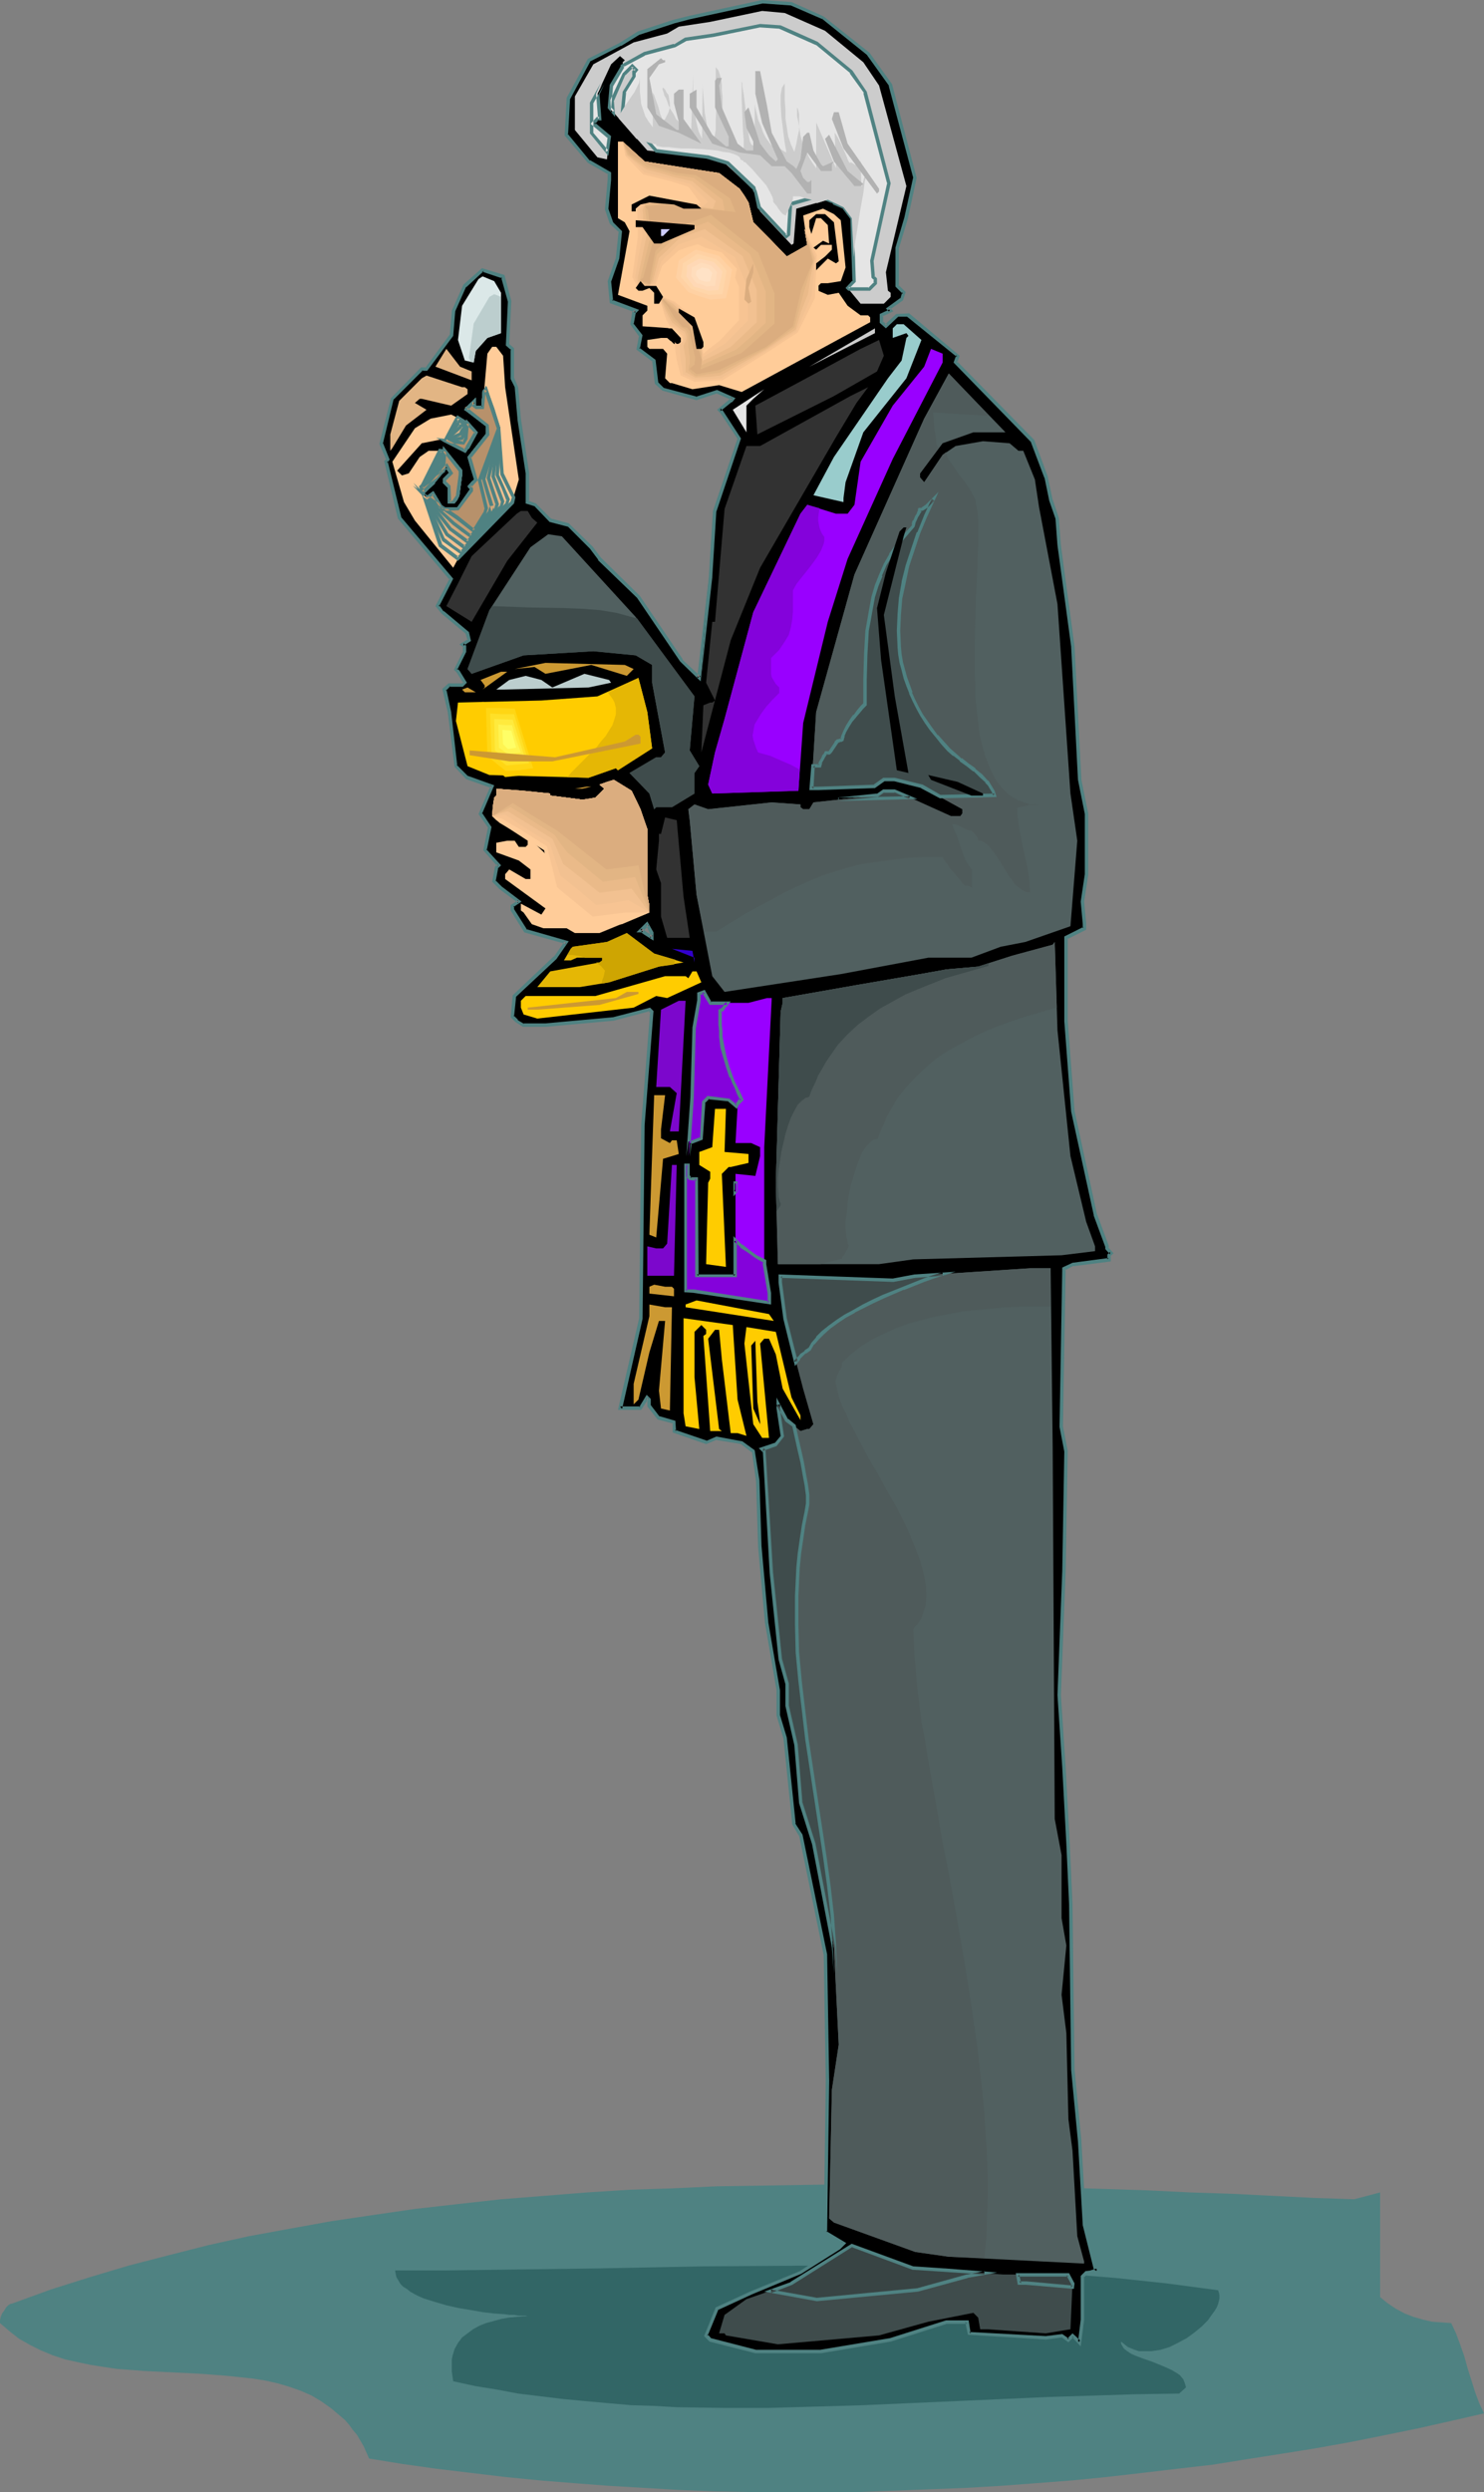 <?xml version="1.0" encoding="UTF-8" standalone="no"?>
<svg
   version="1.0"
   width="92.797mm"
   height="155.754mm"
   id="svg135"
   sodipodi:docname="Priest 40.wmf"
   xmlns:inkscape="http://www.inkscape.org/namespaces/inkscape"
   xmlns:sodipodi="http://sodipodi.sourceforge.net/DTD/sodipodi-0.dtd"
   xmlns="http://www.w3.org/2000/svg"
   xmlns:svg="http://www.w3.org/2000/svg">
  <rect width="100%" height="100%" fill="#808080" stroke="none"/>
  <sodipodi:namedview
     id="namedview135"
     pagecolor="#ffffff"
     bordercolor="#000000"
     borderopacity="0.25"
     inkscape:showpageshadow="2"
     inkscape:pageopacity="0.0"
     inkscape:pagecheckerboard="0"
     inkscape:deskcolor="#d1d1d1"
     inkscape:document-units="mm" />
  <defs
     id="defs1">
    <pattern
       id="WMFhbasepattern"
       patternUnits="userSpaceOnUse"
       width="6"
       height="6"
       x="0"
       y="0" />
  </defs>
  <path
     style="fill:#4f8282;fill-opacity:1;fill-rule:evenodd;stroke:none"
     d="m 320.035,519.515 -9.532,-0.323 -9.693,-0.485 -9.693,-0.485 -9.855,-0.323 -9.855,-0.485 -10.016,-0.323 -20.194,-0.646 -20.356,-0.323 -10.178,-0.162 h -10.339 l -10.178,0.162 -10.339,0.162 -10.339,0.162 -10.339,0.485 -10.178,0.323 -10.178,0.646 -10.178,0.808 -10.178,0.808 -10.178,1.131 -10.016,1.131 -10.016,1.454 -9.855,1.454 -9.855,1.778 -9.693,1.778 -9.532,2.101 -9.532,2.424 -9.37,2.424 -9.208,2.747 -9.208,2.909 -8.885,3.232 -0.646,0.162 -0.485,0.323 -0.485,0.485 -0.485,0.808 -0.485,0.646 -0.323,0.808 L 0,548.117 v 0.646 l 2.262,1.939 2.262,1.778 2.585,1.454 2.585,1.293 2.746,1.131 2.908,0.97 2.908,0.646 3.069,0.646 3.069,0.485 3.231,0.485 6.462,0.485 6.462,0.323 6.462,0.323 6.462,0.485 3.069,0.323 3.069,0.323 3.069,0.485 2.908,0.646 2.746,0.808 2.746,0.97 2.585,1.131 2.423,1.454 2.262,1.616 2.1,1.778 1.131,0.97 0.969,1.131 0.808,1.131 0.969,1.131 1.616,2.747 0.646,1.454 0.646,1.454 7.916,1.293 8.078,1.131 8.078,0.97 8.078,0.97 8.239,0.808 8.078,0.646 8.401,0.646 8.239,0.485 8.401,0.485 8.239,0.323 8.401,0.162 h 8.401 8.401 8.562 l 8.401,-0.323 8.401,-0.323 8.562,-0.323 8.239,-0.485 8.562,-0.646 8.401,-0.646 8.239,-0.808 8.401,-0.97 8.239,-0.97 8.401,-0.97 8.078,-1.293 8.239,-1.293 8.078,-1.293 8.078,-1.454 8.078,-1.616 7.916,-1.616 7.916,-1.778 7.755,-1.778 -1.131,-2.424 -0.969,-2.585 -1.777,-5.656 -0.808,-2.909 -0.969,-2.747 -0.969,-2.585 -1.131,-2.424 -2.262,-0.162 -2.262,-0.162 -2.1,-0.485 -2.262,-0.646 -2.1,-0.808 -2.1,-1.131 -1.939,-1.293 -1.777,-1.454 v -24.723 z"
     id="path1" />
  <path
     style="fill:#326666;fill-opacity:1;fill-rule:evenodd;stroke:none"
     d="m 287.886,541.007 -12.116,-1.616 -12.116,-1.293 -12.116,-0.97 -12.116,-0.808 -12.116,-0.485 -12.278,-0.323 -12.278,-0.323 h -12.116 l -24.394,0.162 -24.394,0.485 -24.233,0.323 -12.116,0.162 H 93.377 l 0.162,0.97 0.162,0.646 0.485,0.808 0.485,0.808 0.646,0.646 0.808,0.485 0.808,0.646 1.131,0.646 0.969,0.485 1.131,0.485 2.585,0.808 2.746,0.808 2.908,0.646 2.908,0.485 2.746,0.485 2.746,0.323 2.423,0.162 1.131,0.162 h 1.131 l 0.969,0.162 h 0.808 0.808 l 0.646,0.162 h 0.808 -1.777 l -1.777,0.162 -1.777,0.162 -1.777,0.323 -1.777,0.485 -1.777,0.485 -1.616,0.646 -1.454,0.808 -1.292,0.97 -1.292,0.97 -0.969,1.293 -0.808,1.454 -0.485,1.616 -0.162,0.808 v 0.97 0.97 0.97 l 0.162,1.131 0.162,1.131 5.17,1.131 5.008,0.808 5.17,0.97 5.331,0.646 5.331,0.646 5.17,0.485 5.331,0.485 5.493,0.485 5.331,0.162 5.493,0.323 10.986,0.162 h 10.986 l 11.147,-0.323 10.986,-0.323 10.986,-0.485 10.986,-0.485 10.824,-0.485 10.824,-0.485 10.501,-0.323 10.339,-0.323 10.178,-0.162 1.616,-1.454 -0.162,-0.646 -0.162,-0.485 -0.323,-0.808 -0.808,-0.97 -0.969,-0.646 -1.131,-0.646 -1.454,-0.646 -2.746,-1.131 -2.746,-0.97 -1.292,-0.485 -1.131,-0.485 -0.969,-0.646 -0.808,-0.646 -0.485,-0.808 -0.162,-0.323 v -0.485 l 0.808,0.646 0.808,0.646 0.808,0.323 0.808,0.323 0.969,0.323 h 0.969 0.969 1.131 l 2.1,-0.323 2.1,-0.646 1.939,-0.97 2.1,-1.131 1.777,-1.293 1.777,-1.454 1.454,-1.454 1.131,-1.616 0.485,-0.646 0.485,-0.808 0.323,-0.808 0.162,-0.646 0.162,-0.646 v -0.808 l -0.162,-0.646 z"
     id="path2" />
  <path
     style="fill:#000000;fill-opacity:1;fill-rule:evenodd;stroke:none"
     d="m 154.121,221.541 v -1.131 l -1.131,-2.101 -1.616,1.616 h 0.485 l 0.485,0.485 z m 40.388,-217.34 10.662,8.564 5.331,7.433 5.816,21.815 -2.1,9.534 -2.262,6.948 v 9.049 l 1.616,1.616 -0.485,1.616 -3.231,2.101 0.646,0.485 -2.262,1.131 v 1.616 l 1.131,0.97 2.585,-2.585 h 2.746 l 11.632,9.534 -0.485,1.616 18.255,18.583 3.069,8.564 1.131,5.332 1.616,4.201 0.485,6.464 3.069,23.915 1.616,31.51 1.616,7.918 v 14.382 l -0.969,6.464 0.485,5.333 v 0.97 l -4.2,2.262 v 19.714 l 1.454,21.33 5.331,24.4 2.746,7.433 v 0.485 l 1.131,1.131 -0.646,0.485 v 0.97 l -8.562,1.131 -1.939,0.97 -0.646,37.328 1.131,5.979 -0.485,28.117 -1.131,29.41 1.131,17.129 0.969,18.098 0.485,14.22 0.485,38.943 1.616,17.129 1.131,19.714 2.585,10.019 0.646,0.646 -1.616,0.485 h -1.131 l -0.969,0.97 v 10.18 l -0.646,5.333 -1.616,-1.616 -0.969,1.131 -1.616,-1.131 -3.716,0.485 -18.094,-0.97 -0.485,-2.747 h -4.847 l -13.247,4.363 -16.478,2.747 h -15.509 l -10.662,-2.747 -0.969,-1.131 2.585,-6.302 8.078,-3.717 11.632,-4.848 9.047,-5.817 1.131,-1.131 -4.362,-2.585 0.646,-35.712 -0.646,-29.894 -5.816,-28.117 -1.616,-2.747 -2.1,-20.36 -1.616,-5.171 v -5.979 l -2.585,-15.998 -1.616,-18.098 -0.646,-15.513 -0.969,-6.787 -2.746,-2.101 -5.816,-1.131 -2.585,1.131 -7.593,-2.747 v -2.101 l -3.554,-0.97 -2.262,-2.747 v -1.616 l -0.485,-0.485 -1.616,2.585 h -4.847 l 4.847,-21.33 0.485,-45.73 2.262,-26.663 -0.646,-0.485 -8.401,2.101 -16.155,1.616 h -5.17 l -1.616,-0.97 -1.131,-1.131 0.646,-4.848 9.532,-9.049 2.746,-3.717 -9.693,-2.585 -3.231,-4.848 v -1.131 l 1.616,-0.97 -4.2,-3.232 -1.616,-1.454 0.485,-3.393 0.485,-0.485 -3.231,-3.717 1.131,-5.333 -2.1,-3.232 2.746,-6.302 -5.816,-2.101 -2.746,-2.747 -1.616,-12.766 -1.131,-5.333 1.131,-0.97 h 3.069 l 0.646,-0.646 -1.616,-2.585 -0.485,-0.646 2.1,-4.201 v -1.131 l -0.646,-0.485 1.777,-0.97 -0.485,-1.778 -5.977,-4.848 -1.131,-1.454 3.231,-6.464 -12.278,-14.382 -3.231,-13.25 0.485,-0.646 -1.454,-3.717 2.585,-10.503 6.947,-6.948 h 1.131 l 5.816,-7.918 0.485,-5.979 2.746,-5.817 4.2,-3.717 4.847,1.454 1.454,5.979 -0.485,10.019 1.131,1.131 v 6.948 l 1.131,2.101 0.485,7.433 2.1,12.927 v 6.787 l 1.616,0.646 3.716,3.717 4.2,0.97 5.493,5.332 1.939,2.747 9.208,9.049 10.016,14.866 4.362,4.201 2.585,-23.915 1.131,-15.513 5.816,-16.967 -4.2,-6.302 -0.646,-0.646 2.746,-2.101 0.485,-0.485 -3.716,-1.616 -4.847,1.616 -7.916,-2.262 -1.616,-1.454 -0.485,-5.333 -3.716,-2.747 0.485,-3.07 -2.1,-2.747 0.485,-2.747 0.485,-0.485 -5.816,-2.101 -0.485,-4.848 2.1,-5.333 0.485,-6.464 -2.1,-2.101 -0.969,-3.232 0.485,-6.787 v -1.616 l -4.847,-2.747 -5.17,-6.302 0.323,-8.564 4.847,-9.049 7.431,-3.717 4.362,-2.585 8.401,-2.747 3.716,-0.97 17.125,-3.878 6.947,0.646 z"
     id="path3" />
  <path
     style="fill:#4f8282;fill-opacity:1;fill-rule:evenodd;stroke:none"
     d="m 154.444,222.188 v -1.939 l -1.454,-2.585 -2.585,2.585 h 1.454 -0.323 l 0.646,0.485 v 0 l 2.262,1.454 -0.162,-1.131 -1.616,-0.97 v 0 l -0.646,-0.646 h -0.646 l 0.323,0.808 1.616,-1.616 -0.646,-0.162 0.969,2.101 v -0.162 1.131 l 0.646,-0.485 z"
     id="path4" />
  <path
     style="fill:#4f8282;fill-opacity:1;fill-rule:evenodd;stroke:none"
     d="m 194.347,4.525 -0.162,-0.162 10.662,8.564 v 0 l 5.331,7.433 -0.162,-0.162 5.816,21.815 v -0.162 l -2.1,9.534 -2.1,7.11 v 9.211 l 1.777,1.778 -0.162,-0.485 -0.485,1.616 0.162,-0.323 -3.554,2.585 0.808,0.808 0.162,-0.646 -2.423,1.131 v 2.101 l 1.454,1.293 2.908,-2.747 h -0.323 2.746 -0.323 l 11.793,9.534 -0.162,-0.485 -0.646,1.778 18.417,18.906 -0.162,-0.162 3.231,8.564 v -0.162 l 1.131,5.494 v 0 l 1.454,4.201 v -0.162 l 0.485,6.464 3.231,23.915 v 0 l 1.616,31.51 v 0 l 1.616,8.08 v -0.162 14.382 0 l -0.969,6.464 0.485,5.333 v 0 0.97 l 0.162,-0.323 -4.523,2.262 v 20.037 l 1.616,21.33 5.331,24.4 v 0.162 l 2.746,7.433 v -0.162 0.646 l 1.131,1.293 v -0.646 l -0.646,0.646 v 1.131 l 0.323,-0.323 -8.562,1.131 -2.423,1.131 -0.646,37.651 1.131,5.817 v 0 l -0.485,28.117 -1.131,29.41 1.131,17.129 0.969,18.098 0.646,14.22 0.485,38.943 v 0.162 l 1.616,16.967 v 0 l 1.131,19.714 2.585,10.342 0.646,0.485 0.162,-0.646 -1.616,0.485 h 0.162 l -1.292,0.162 -1.131,1.131 v 10.342 0 l -0.646,5.333 0.646,-0.323 -1.939,-1.778 -1.292,1.293 h 0.485 l -1.616,-1.131 -3.877,0.485 v 0 l -18.094,-0.97 0.323,0.323 -0.485,-3.07 h -5.331 l -13.247,4.201 v 0 l -16.478,2.747 h 0.162 -15.509 0.162 l -10.662,-2.747 0.162,0.162 -0.969,-1.131 v 0.485 l 2.585,-6.302 -0.162,0.162 8.078,-3.717 11.632,-4.848 9.208,-5.817 1.454,-1.454 -4.847,-2.909 0.323,0.323 0.485,-35.712 -0.485,-29.894 -5.816,-28.278 -1.777,-2.747 0.162,0.162 -2.1,-20.36 -1.616,-5.333 v 0.162 -5.979 l -2.746,-15.998 -1.616,-18.098 v 0 l -0.485,-15.513 v 0 l -1.131,-7.11 -2.908,-2.101 -6.139,-1.131 -2.585,1.131 0.323,-0.162 -7.593,-2.585 0.323,0.323 -0.162,-2.424 -3.877,-1.131 0.162,0.162 -2.1,-2.747 v 0.323 -1.778 l -0.969,-0.97 -1.777,2.909 0.323,-0.162 h -4.847 l 0.485,0.646 4.847,-21.33 0.485,-45.892 v 0.162 l 2.1,-26.986 -0.808,-0.808 -8.724,2.262 v 0 l -15.994,1.454 v 0 h -5.17 l 0.162,0.162 -1.616,-0.97 h 0.162 l -1.131,-1.131 0.162,0.323 0.485,-4.686 -0.162,0.162 9.693,-9.049 2.908,-4.201 -10.178,-2.909 0.323,0.162 -3.069,-4.848 v 0.323 -1.131 l -0.162,0.323 1.939,-1.293 -4.685,-3.555 v 0 l -1.454,-1.454 v 0.323 l 0.646,-3.393 -0.162,0.323 0.808,-0.808 -3.554,-3.878 0.162,0.323 1.131,-5.494 -2.262,-3.393 v 0.323 l 2.908,-6.787 -6.301,-2.262 0.162,0.162 -2.746,-2.747 0.162,0.323 -1.454,-12.766 -1.131,-5.333 -0.162,0.323 1.131,-1.131 -0.323,0.162 h 3.231 l 0.969,-0.97 -1.777,-2.909 -0.646,-0.485 0.162,0.323 2.1,-4.201 v -1.454 l -0.646,-0.646 v 0.646 l 1.777,-1.131 -0.485,-2.101 -5.977,-5.009 v 0.162 l -1.131,-1.616 v 0.485 l 3.393,-6.625 -12.44,-14.705 0.162,0.162 -3.231,-13.25 -0.162,0.485 0.646,-0.808 -1.616,-4.04 v 0.323 L 93.054,94.208 v 0.162 l 6.947,-6.948 -0.323,0.162 h 1.292 l 6.139,-8.241 0.485,-5.817 v 0 l 2.585,-5.817 v 0.162 l 4.2,-3.878 -0.485,0.162 4.847,1.616 -0.323,-0.323 1.616,5.817 v 0 l -0.485,10.342 1.292,1.131 -0.162,-0.323 v 7.11 l 1.131,2.262 -0.162,-0.323 0.646,7.433 v 0.162 l 1.939,12.766 v 0 7.11 l 2.1,0.646 -0.162,-0.162 3.716,3.878 4.362,1.131 -0.162,-0.162 5.331,5.332 v 0 l 1.939,2.585 v 0.162 l 9.208,8.888 v 0 l 10.178,15.028 4.847,4.686 1.939,-24.723 -2.746,23.915 0.808,-0.323 -4.362,-4.04 h 0.162 l -10.178,-15.028 -9.208,-9.049 v 0 l -1.939,-2.585 v 0 l -5.654,-5.494 -4.2,-1.131 0.162,0.162 -3.716,-3.717 -1.777,-0.646 0.162,0.323 v -6.787 -0.162 l -1.939,-12.766 v 0 l -0.646,-7.433 -0.969,-2.262 v 0.162 -7.11 l -1.292,-1.131 0.162,0.162 0.485,-10.18 -1.616,-6.14 -5.331,-1.616 -4.362,3.878 -2.746,6.14 -0.485,5.817 v -0.162 l -5.816,7.918 0.323,-0.162 h -1.292 l -7.108,7.272 -2.746,10.827 1.616,3.717 0.162,-0.323 -0.646,0.646 3.231,13.574 12.278,14.543 v -0.485 l -3.393,6.625 1.454,1.778 5.816,4.848 -0.162,-0.162 0.485,1.616 0.162,-0.323 -2.1,1.293 1.131,0.808 -0.323,-0.323 v 1.131 l 0.162,-0.162 -2.262,4.525 0.646,0.646 v 0 l 1.616,2.585 v -0.485 l -0.485,0.646 0.162,-0.162 h -3.231 l -1.454,1.293 1.292,5.494 1.616,12.927 2.746,2.909 5.977,2.101 -0.162,-0.646 -2.908,6.787 2.262,3.232 v -0.162 l -1.131,5.494 3.393,3.878 v -0.646 l -0.646,0.646 -0.646,3.555 1.777,1.778 v 0 l 4.362,3.232 v -0.646 l -1.777,1.131 v 1.293 l 3.231,5.171 9.855,2.747 -0.323,-0.646 -2.585,3.717 v -0.162 l -9.693,9.211 -0.485,5.171 1.131,1.131 1.777,1.131 h 5.331 0.162 l 15.994,-1.454 v 0 l 8.562,-2.262 h -0.485 l 0.646,0.485 -0.162,-0.323 -2.1,26.663 v 0 l -0.485,45.73 v 0 l -5.008,21.653 h 5.493 l 1.777,-2.747 -0.646,0.162 0.485,0.485 -0.162,-0.323 v 1.616 l 2.423,3.07 3.716,0.97 -0.162,-0.323 v 2.424 l 7.916,2.747 2.746,-1.131 -0.323,0.162 5.977,0.97 h -0.162 l 2.746,2.101 -0.162,-0.323 0.969,6.948 v -0.162 l 0.485,15.513 v 0.162 l 1.616,17.937 2.746,15.998 v 0 5.979 l 1.616,5.333 v -0.162 l 2.1,20.522 1.616,2.747 v -0.162 l 5.816,28.278 v -0.162 l 0.485,29.894 -0.485,35.873 4.362,2.747 v -0.646 l -1.131,1.131 0.162,-0.162 -9.047,5.979 v 0 l -11.793,4.848 -8.078,3.717 -2.746,6.787 1.292,1.293 10.824,2.747 h 15.509 v 0 l 16.478,-2.747 v 0 l 13.247,-4.201 v 0 h 4.847 l -0.485,-0.485 0.646,3.07 18.417,1.131 3.716,-0.485 -0.162,-0.162 1.777,1.293 1.292,-1.293 h -0.485 l 2.1,2.262 0.808,-6.302 v 0 -10.18 l -0.162,0.323 0.969,-0.97 h -0.323 1.131 l 2.423,-0.646 -1.131,-0.97 0.162,0.162 -2.585,-10.18 v 0.162 l -1.131,-19.714 v -0.162 l -1.616,-16.967 v 0 l -0.485,-38.943 -0.646,-14.22 -0.969,-18.098 -1.131,-17.129 1.131,-29.41 0.485,-28.278 -1.131,-5.817 v 0 l 0.646,-37.328 -0.162,0.485 2.1,-1.131 -0.162,0.162 8.885,-1.131 v -1.454 l -0.162,0.323 0.808,-0.808 -1.292,-1.454 0.162,0.323 v -0.646 l -2.746,-7.433 v 0.162 l -5.331,-24.562 -1.616,-21.33 v 0.162 -19.714 l -0.162,0.323 4.523,-2.262 v -1.293 -0.162 l -0.485,-5.171 v 0 l 0.969,-6.302 v -0.162 -14.382 l -1.616,-7.918 v 0 l -1.616,-31.51 v 0 l -3.231,-23.915 -0.485,-6.464 -1.454,-4.363 v 0.162 l -1.131,-5.332 v -0.162 l -3.231,-8.726 -18.255,-18.583 v 0.485 l 0.646,-1.778 -11.955,-10.019 -3.069,0.162 -2.746,2.585 h 0.646 l -1.131,-0.97 0.162,0.323 v -1.616 l -0.323,0.323 2.746,-1.293 -0.969,-0.97 v 0.646 l 3.231,-2.262 0.646,-1.939 -1.777,-1.778 0.162,0.323 v -9.049 0.162 l 2.1,-6.948 2.1,-9.695 -5.816,-22.138 -5.331,-7.433 -10.824,-8.564 z"
     id="path5" />
  <path
     style="fill:#4f8282;fill-opacity:1;fill-rule:evenodd;stroke:none"
     d="m 165.591,160.945 2.746,-24.562 v -0.162 l 0.969,-15.513 v 0.162 l 5.816,-17.29 -4.2,-6.464 -0.646,-0.646 v 0.646 l 2.585,-2.101 h 0.162 l 0.808,-0.97 -4.362,-1.939 -5.008,1.616 h 0.323 l -7.916,-2.101 0.162,0.162 -1.616,-1.616 0.162,0.162 -0.646,-5.333 -3.877,-2.909 0.162,0.323 0.646,-3.232 -2.262,-2.909 0.162,0.323 0.485,-2.585 -0.162,0.162 0.969,-0.97 -6.462,-2.424 0.323,0.323 -0.485,-4.686 v 0.162 l 1.939,-5.494 0.646,-6.464 -2.262,-2.262 0.162,0.162 -1.131,-3.232 v 0.162 l 0.646,-6.948 v -1.778 l -5.008,-2.909 v 0.162 l -5.331,-6.464 0.162,0.323 0.485,-8.564 v 0.162 l 4.847,-9.049 -0.162,0.162 7.27,-3.717 h 0.162 l 4.2,-2.585 v 0 l 8.401,-2.747 3.716,-0.97 17.125,-3.717 h -0.162 l 6.785,0.485 v 0 l 7.431,3.232 0.323,-0.646 L 187.077,0.485 180.131,0 l -17.125,3.717 -3.877,0.97 -8.401,2.747 -4.362,2.747 v 0 l -7.431,3.717 -5.008,9.211 -0.485,8.888 5.493,6.464 4.847,2.747 -0.162,-0.323 v 1.616 -0.162 l -0.646,7.11 1.131,3.393 2.262,2.101 -0.162,-0.323 -0.646,6.302 v 0 l -1.939,5.494 0.485,5.171 6.139,2.262 -0.323,-0.646 -0.485,0.485 -0.485,2.909 2.1,2.909 v -0.323 l -0.646,3.393 3.877,2.909 -0.162,-0.323 0.646,5.494 1.777,1.616 8.078,2.262 4.847,-1.616 h -0.162 l 3.716,1.616 -0.162,-0.646 -0.485,0.485 v 0 l -2.908,2.424 0.808,0.808 v 0 l 4.2,6.302 -0.162,-0.323 -5.816,17.129 -0.969,15.513 v 0 z"
     id="path6" />
  <path
     style="fill:#cccccc;fill-opacity:1;fill-rule:evenodd;stroke:none"
     d="m 194.993,7.272 9.047,7.433 3.716,5.494 6.462,23.754 -4.847,20.36 0.485,4.363 0.646,0.485 v 0.97 l -1.616,1.616 h -5.493 l -3.069,-3.717 1.616,-1.616 -0.646,-14.866 -1.939,-2.585 -3.716,-1.778 -7.431,2.101 -0.646,8.241 -0.485,0.323 -7.431,-7.918 -1.131,-4.686 -6.947,-6.464 -5.331,-1.616 -13.247,-1.616 -9.047,-10.18 0.485,-5.171 2.746,-4.363 v -1.131 l 0.485,-0.485 -1.131,-0.97 -2.1,1.939 -3.231,6.948 0.485,5.979 h -0.485 l -0.969,0.97 3.716,3.232 -0.485,5.333 -2.262,-0.485 -5.331,-6.464 v -7.918 l 4.362,-7.595 9.532,-5.171 7.916,-2.101 2.746,-1.616 7.431,-1.131 12.278,-2.585 5.331,0.485 z"
     id="path7" />
  <path
     style="fill:#e5e5e5;fill-opacity:1;fill-rule:evenodd;stroke:none"
     d="m 143.62,35.873 0.323,-3.555 -3.716,-3.232 0.969,-0.97 h 0.485 l -0.485,-5.979 1.292,-2.424 -2.746,4.525 v 7.11 z m 49.435,-25.531 8.078,6.625 3.393,4.848 5.654,21.492 -4.2,18.26 0.485,3.878 0.485,0.485 v 0.97 l -1.454,1.293 h -4.847 l -0.323,-0.162 1.616,-1.616 -0.646,-14.866 -1.939,-2.585 -2.262,-0.97 -0.162,-0.323 -3.393,-1.454 -6.624,1.939 -0.485,7.272 -0.646,0.323 -6.462,-6.787 -0.808,-3.717 -0.162,-0.323 -0.162,-0.485 -6.139,-5.979 -4.847,-1.293 -12.116,-1.454 -8.078,-9.049 0.485,-4.848 2.423,-3.878 v -0.97 l 0.485,-0.485 -0.969,-0.97 -1.939,1.939 -2.746,6.302 0.162,2.747 -0.969,-1.131 0.485,-5.171 2.746,-4.363 v -0.323 l 5.17,-2.747 7.108,-1.939 2.585,-1.454 6.624,-1.131 10.986,-2.262 4.847,0.485 z"
     id="path8" />
  <path
     style="fill:#4f8282;fill-opacity:1;fill-rule:evenodd;stroke:none"
     d="m 143.781,36.843 0.646,-4.686 -3.877,-3.232 v 0.485 l 0.969,-1.131 -0.323,0.162 h 0.969 l -0.485,-6.302 v 0.162 l 1.131,-2.424 -0.808,-0.323 -2.585,4.686 v 7.272 l 4.362,5.333 v -1.293 l -3.716,-4.363 0.162,0.162 v -7.11 0.162 l 2.585,-4.525 -0.808,-0.323 -1.131,2.585 0.485,5.979 0.323,-0.485 h -0.646 l -1.454,1.616 4.039,3.393 v -0.323 l -0.485,3.555 0.646,-0.323 z"
     id="path9" />
  <path
     style="fill:#4f8282;fill-opacity:1;fill-rule:evenodd;stroke:none"
     d="m 192.893,10.665 -0.162,-0.162 8.239,6.787 h -0.162 l 3.393,4.686 h -0.162 l 5.654,21.492 v -0.323 l -4.039,18.421 0.323,4.04 0.646,0.646 -0.162,-0.323 v 0.97 l 0.162,-0.323 -1.454,1.454 0.323,-0.162 h -4.847 l 0.323,0.162 -0.323,-0.323 v 0.485 l 1.616,-1.616 -0.485,-15.19 -2.262,-2.909 -2.262,-0.808 h 0.162 l -0.323,-0.323 -3.554,-1.454 -7.108,1.939 -0.485,7.595 0.162,-0.323 -0.485,0.323 0.485,0.162 -6.462,-6.948 0.162,0.162 -0.969,-3.717 -0.162,-0.323 v 0 l -0.162,-0.646 -6.301,-5.979 -4.847,-1.454 h -0.162 l -11.955,-1.454 0.162,0.162 -8.078,-9.049 0.162,0.323 0.485,-4.848 -0.162,0.162 2.423,-3.878 v -1.131 0.323 l 0.646,-0.808 -1.454,-1.454 -2.262,2.262 -2.908,6.302 0.162,2.909 0.808,-0.323 -0.969,-0.97 0.162,0.323 0.485,-5.333 v 0.162 l 2.585,-4.363 v -0.485 l -0.162,0.323 5.17,-2.747 h -0.162 l 7.27,-1.939 2.585,-1.454 h -0.162 l 6.624,-0.97 10.986,-2.262 h -0.162 l 4.847,0.323 h -0.162 l 8.724,3.878 0.323,-0.808 -8.724,-3.878 -4.847,-0.323 -11.147,2.262 -6.624,0.97 -2.585,1.616 v -0.162 l -7.108,1.939 -5.493,3.07 v 0.485 -0.162 l -2.585,4.363 -0.485,5.494 1.777,2.101 -0.323,-4.04 v 0.323 l 2.746,-6.302 v 0.162 l 1.939,-1.939 h -0.646 l 0.969,0.97 v -0.646 l -0.646,0.646 v 1.131 l 0.162,-0.162 -2.423,3.878 -0.485,5.009 8.239,9.372 12.116,1.454 v 0 l 4.847,1.454 -0.162,-0.162 6.139,5.979 v -0.162 l 0.162,0.646 0.162,0.162 v -0.162 l 0.808,3.878 6.785,7.272 0.969,-0.808 0.485,-7.433 -0.323,0.485 6.624,-1.939 h -0.162 l 3.231,1.293 v -0.162 l 0.323,0.485 2.262,0.97 -0.162,-0.162 1.939,2.585 v -0.162 l 0.485,14.866 0.162,-0.323 -1.777,1.939 0.646,0.646 h 5.17 l 1.616,-1.616 v -1.293 l -0.646,-0.646 0.162,0.323 -0.323,-3.878 v 0.162 l 4.039,-18.421 -5.654,-21.653 -3.393,-5.009 -8.239,-6.787 z"
     id="path10" />
  <path
     style="fill:#cccccc;fill-opacity:1;fill-rule:evenodd;stroke:none"
     d="m 146.205,27.955 0.485,-1.293 0.808,-1.293 1.616,-2.424 0.808,-1.131 0.646,-1.293 0.485,-0.97 0.162,-1.131 v 3.07 l 0.162,1.616 0.162,1.454 0.485,1.454 0.485,1.454 0.808,1.293 0.969,1.293 v -8.241 l 0.323,0.646 0.323,0.97 0.646,1.778 0.485,1.778 0.323,0.808 0.323,0.808 0.485,-0.485 0.323,-0.646 0.485,-0.97 0.323,-1.131 v -0.97 l -0.162,-0.97 -0.162,-0.97 -0.485,-0.646 -0.323,-0.646 -0.323,-0.323 -0.162,-0.162 -0.162,0.323 0.162,0.485 0.162,0.485 0.162,0.646 0.323,0.485 0.323,0.808 0.323,0.97 0.485,0.97 0.646,0.97 0.646,1.293 0.646,0.646 0.323,0.646 0.485,0.323 0.323,0.323 0.808,0.485 0.485,0.323 0.485,0.485 0.485,-13.735 v 3.717 l 0.162,3.878 0.323,2.101 0.323,1.778 0.485,1.939 0.808,1.778 0.162,-13.897 v 1.778 l 0.162,1.939 0.323,4.04 0.323,1.778 0.323,1.939 0.485,1.616 0.646,1.616 0.323,-0.485 0.162,-0.485 0.162,-0.97 0.162,-0.97 v -1.131 -1.293 l 0.162,-2.747 v -2.909 l -0.162,-2.747 v -1.131 -1.131 -1.778 l 0.646,0.808 0.323,0.97 0.323,1.131 0.162,1.293 v 1.293 l 0.162,1.454 v 3.07 l 0.162,1.454 0.162,1.454 0.323,1.293 0.323,1.293 0.646,1.293 0.969,0.97 0.485,0.323 0.646,0.485 0.646,0.323 0.646,0.323 v -1.939 l -0.162,-1.939 -0.162,-3.878 -0.162,-4.04 v -4.04 -0.162 0.162 l 0.162,0.485 v 0.646 l 0.162,0.97 0.162,0.97 0.162,1.293 0.162,1.293 0.323,2.747 0.323,2.747 0.162,1.131 0.162,1.131 0.162,0.808 0.323,0.646 0.162,0.162 0.323,0.162 0.162,0.162 0.162,0.162 V 24.562 l 0.162,0.97 0.323,1.293 0.323,1.454 0.646,1.454 0.485,1.454 0.646,1.293 0.808,1.131 0.646,0.808 h 0.485 0.323 l 0.808,0.485 0.969,0.646 0.808,0.485 v -0.485 l -0.162,-0.808 -0.162,-0.97 -0.162,-1.131 -0.323,-2.585 -0.323,-2.585 -0.162,-2.747 v -1.131 -1.131 l 0.162,-0.97 0.162,-0.808 0.323,-0.485 0.323,-0.485 v 4.04 l 0.162,2.101 v 2.101 l 0.323,2.101 0.323,2.101 0.646,1.939 0.808,1.778 0.485,-1.939 0.323,-1.778 0.323,-1.454 v -1.454 -1.293 -0.97 l -0.162,-0.808 -0.162,-0.485 v -0.162 h -0.162 v 0.162 0.162 0.162 0.485 0.485 0.485 l 0.162,0.646 0.162,0.808 0.162,0.97 0.162,0.97 0.162,1.131 0.323,1.131 0.323,1.293 0.162,0.485 0.323,0.646 0.485,0.646 0.323,0.808 0.969,1.616 0.485,0.646 0.323,0.485 V 28.925 l 4.685,10.827 -0.323,-8.403 0.646,0.97 0.646,1.293 1.131,2.424 0.485,1.131 0.162,0.485 0.162,0.323 0.162,0.323 0.162,0.162 h 0.162 v -0.162 l 0.323,0.162 0.323,0.162 0.485,0.323 h 0.969 l 0.323,-0.97 V 37.651 37.166 l 0.162,6.948 0.323,-0.808 0.162,-0.646 0.162,-0.646 0.162,-0.323 v -0.323 h 0.162 v 0 0 0.162 0.485 0.323 l -0.162,0.485 -0.162,1.293 -0.162,1.454 -0.323,1.778 -0.323,1.778 -0.323,1.939 -0.323,2.101 -0.646,4.04 -0.162,1.778 -0.162,1.778 -0.485,-9.211 -1.939,-2.585 -3.716,-1.778 -2.585,0.808 -1.292,-0.808 -1.454,-0.323 -1.292,-0.485 h -1.616 v 0.485 l -0.162,0.646 -0.646,1.454 -0.485,1.131 -0.323,0.485 v 0.323 l -0.485,-0.162 -0.485,-0.323 -0.646,-0.808 -0.646,-0.97 -0.808,-0.97 v -0.485 l -0.162,-0.646 -0.323,-0.646 -0.323,-0.646 -0.808,-1.454 -1.131,-1.293 -1.131,-1.293 -0.969,-1.131 -0.969,-0.97 -0.485,-0.485 -0.323,-0.323 h -0.323 v -0.162 l -0.162,-0.162 -0.323,-0.162 -0.323,-0.162 v -0.162 l -0.162,-0.323 -0.162,-0.162 -0.485,-0.323 -0.808,-0.323 -1.131,-0.323 -1.292,-0.162 -1.454,-0.323 -1.616,-0.162 -1.777,-0.162 -3.393,-0.162 h -1.777 l -1.616,-0.162 -1.292,-0.162 h -1.292 l -0.969,-0.162 -0.646,-0.162 v -0.323 l -0.969,-0.162 -1.131,-0.323 -2.585,-0.808 z"
     id="path11" />
  <path
     style="fill:#b2b2b2;fill-opacity:1;fill-rule:evenodd;stroke:none"
     d="m 157.19,14.22 v 0.485 l -1.454,0.485 -2.262,3.232 1.616,8.564 4.847,3.717 h 0.485 v -1.939 l -1.131,-4.363 v -2.262 l 1.131,-0.97 h 1.131 v 6.948 l 4.2,5.817 -5.331,-2.585 -4.685,-1.616 -2.746,-4.363 v -9.049 l 3.231,-2.585 0.485,0.485 z"
     id="path12" />
  <path
     style="fill:#b2b2b2;fill-opacity:1;fill-rule:evenodd;stroke:none"
     d="m 181.261,24.885 1.131,6.464 3.554,6.787 1.616,1.131 0.646,0.646 0.969,-2.262 0.646,-5.333 0.969,-0.97 h 0.485 l 0.969,4.201 1.777,3.232 0.485,0.485 2.585,-1.131 -2.1,-5.333 0.969,-0.97 4.362,8.564 3.716,3.07 -0.646,0.485 h -1.454 l -4.847,-5.817 -0.485,0.646 v 1.616 h -2.585 l -3.231,-4.363 -1.616,4.363 0.646,1.616 0.969,0.97 h 0.485 l 0.485,-0.485 v 3.232 h -0.969 l -3.716,-4.848 -1.616,-1.616 h -3.069 l -2.746,-2.585 -4.847,-0.646 -6.462,-2.101 -5.331,-8.564 v -3.232 l 1.616,-0.97 v 4.201 l 3.716,6.464 3.231,2.747 h 0.646 v -2.262 l -3.231,-6.948 v -6.302 l 0.485,-0.646 h 1.131 l -0.646,1.778 0.646,5.171 3.716,8.564 2.1,1.616 h 1.616 v -2.101 l -1.616,-3.232 -0.485,-3.717 0.969,-1.131 2.746,8.564 2.1,2.747 1.616,1.454 0.485,-0.485 -3.716,-8.564 -1.616,-6.948 v -5.333 h 1.131 z"
     id="path13" />
  <path
     style="fill:#b2b2b2;fill-opacity:1;fill-rule:evenodd;stroke:none"
     d="m 200.325,33.934 7.431,10.665 v 0.646 l -0.485,0.485 -7.916,-10.665 -2.746,-6.948 0.485,-1.616 h 1.131 z"
     id="path14" />
  <path
     style="fill:#ffcc99;fill-opacity:1;fill-rule:evenodd;stroke:none"
     d="m 152.344,38.136 17.609,2.747 4.847,3.717 2.1,3.232 1.131,4.686 7.916,8.08 4.847,-2.747 -0.969,-6.948 4.685,-1.616 2.585,1.293 1.616,1.454 1.131,11.15 -1.131,3.232 -3.069,0.485 h -1.616 l -0.646,0.646 v 1.131 l 2.262,0.97 2.585,-0.485 2.1,3.07 3.069,2.262 h 1.777 l 0.485,0.485 v 1.131 l -30.372,16.482 -5.331,-1.616 -6.301,0.97 -4.847,-1.454 h -0.485 l -1.131,-1.131 0.485,-5.817 -0.969,-1.131 h -3.231 l -0.485,-0.485 v -1.616 l 3.231,-0.485 h 1.454 l 1.616,1.454 h 1.131 l 0.485,-0.485 v -0.97 l -2.1,-2.262 -6.947,-0.485 v -2.585 l 1.131,-1.131 v -1.131 l -6.947,-2.585 2.746,-15.028 -1.131,-2.101 -1.616,-0.97 V 33.449 h 1.131 z"
     id="path15" />
  <path
     style="fill:#ffcc99;fill-opacity:1;fill-rule:evenodd;stroke:none"
     d="m 147.174,33.449 0.485,3.393 4.2,4.848 6.301,1.616 4.039,1.616 1.616,3.393 -3.393,-0.323 -4.2,-0.808 -3.877,-0.323 -2.585,2.424 0.323,2.909 -0.485,4.686 -0.808,8.564 1.616,2.262 2.423,0.808 2.262,-0.808 1.939,-4.201 3.393,-3.07 3.877,-1.131 5.654,2.262 2.585,5.817 v 7.918 l -3.554,4.525 -2.585,2.747 -0.808,-4.686 -1.939,-3.717 -3.877,-3.232 -4.039,-1.131 0.969,5.009 1.292,2.747 h 0.808 l 2.1,2.262 v 0.97 l -0.485,0.485 h -1.131 l -0.808,-0.808 v 2.101 l 0.485,2.101 1.454,4.525 3.393,1.454 h 6.947 l 10.339,-6.948 7.755,-4.848 4.685,-7.918 -0.323,-10.988 -3.069,-5.817 0.646,3.717 -4.847,2.747 -7.916,-8.08 -1.131,-4.686 -2.1,-3.232 -4.847,-3.717 -17.609,-2.747 z"
     id="path16" />
  <path
     style="fill:#f7c493;fill-opacity:1;fill-rule:evenodd;stroke:none"
     d="m 147.174,33.449 0.323,1.778 0.323,1.616 4.2,4.363 6.462,1.616 1.131,0.323 0.969,0.323 2.1,0.646 1.454,1.939 1.454,1.939 -2.585,0.485 -3.231,-0.646 -3.393,-0.485 h -1.939 l -2.1,-0.162 -0.969,1.131 -0.808,1.131 0.162,2.747 v 1.939 2.101 l -0.646,4.686 -0.646,4.525 0.485,0.97 0.646,0.97 2.423,0.808 1.939,-0.97 0.808,-2.262 0.808,-2.262 1.939,-1.778 1.939,-1.778 2.262,-0.808 2.262,-0.646 6.785,3.393 2.908,6.625 v 7.918 l -2.262,2.424 -2.262,2.424 -1.939,1.454 -1.939,1.616 -0.646,-4.201 -2.1,-4.686 -4.039,-3.393 -1.939,-0.808 -1.777,-0.646 1.292,4.525 0.485,1.293 0.808,1.454 0.485,0.162 0.485,0.162 1.939,1.939 0.162,0.97 -0.162,0.323 -0.323,0.323 -0.808,0.323 -0.323,-0.162 -0.323,-0.323 0.162,2.101 0.323,2.101 0.485,1.939 0.485,1.778 3.231,1.454 6.624,-0.323 5.17,-3.232 5.17,-3.232 3.716,-2.424 3.716,-2.424 4.039,-8.08 0.485,-10.18 -1.454,-3.07 -1.454,-3.07 0.323,1.939 0.323,1.778 -4.847,2.747 -3.877,-4.04 -4.039,-4.04 -1.131,-4.686 -0.969,-1.616 -1.131,-1.616 -4.847,-3.717 -8.724,-1.293 -8.885,-1.454 z"
     id="path17" />
  <path
     style="fill:#f2c191;fill-opacity:1;fill-rule:evenodd;stroke:none"
     d="m 147.174,33.449 0.485,1.616 0.162,0.808 0.162,0.808 2.262,1.939 2.1,2.101 3.393,0.808 3.231,0.808 4.2,1.131 2.1,2.101 2.1,2.101 -1.616,1.293 -4.523,-0.646 -4.685,-0.646 h -4.2 l -0.485,0.97 -0.646,0.808 0.162,2.747 0.485,3.393 -0.969,5.009 -0.808,5.009 0.646,1.454 0.646,0.162 0.646,0.162 1.292,0.485 0.485,-0.485 0.808,-0.485 1.616,-5.009 0.969,-1.131 1.131,-0.97 2.1,-2.101 5.331,-1.778 4.039,2.424 3.877,2.424 3.069,7.272 v 7.756 l -2.746,2.747 -2.585,2.585 -5.331,3.232 -0.323,-3.717 -2.585,-5.656 -3.877,-3.393 -3.554,-1.778 0.646,2.101 0.808,1.939 0.646,1.293 0.646,1.454 0.808,0.485 0.646,0.323 0.808,0.808 0.808,0.646 0.162,0.97 -0.162,0.808 -0.646,0.485 h -0.323 l 0.162,2.262 0.162,1.939 0.323,1.454 0.162,1.616 2.908,1.293 6.139,-0.323 10.662,-6.464 7.108,-4.686 3.554,-8.241 0.485,-4.686 0.485,-4.525 -2.585,-6.625 0.323,1.939 0.323,1.778 -4.847,2.747 -3.877,-4.04 -4.039,-4.04 -1.131,-4.686 -0.969,-1.616 -1.131,-1.616 -4.847,-3.717 -8.724,-1.293 -8.885,-1.454 z"
     id="path18" />
  <path
     style="fill:#eaba89;fill-opacity:1;fill-rule:evenodd;stroke:none"
     d="m 147.174,33.449 0.485,1.616 0.646,1.616 2.262,1.778 2.262,1.616 3.231,0.808 3.231,0.97 4.362,0.97 2.585,2.262 2.908,2.424 -0.646,1.778 -5.816,-0.808 -5.977,-0.646 -2.1,0.162 h -2.1 l -0.323,0.808 -0.323,0.808 0.162,1.293 v 1.454 l 0.485,1.293 0.485,1.293 -2.262,10.665 v 0.646 l 0.162,0.485 2.585,0.97 0.323,-0.646 0.485,-0.485 1.454,-5.656 2.423,-2.262 2.423,-2.424 5.977,-2.101 8.885,6.302 3.393,8.08 v 7.595 l -6.139,5.817 -3.393,1.778 -3.393,1.616 v -1.616 l -0.162,-1.616 -1.292,-3.232 -1.454,-3.393 -0.969,-0.97 -1.131,-0.97 -1.939,-1.778 -1.616,-0.97 -1.616,-0.97 0.808,1.778 0.808,1.778 1.454,2.747 0.808,0.646 0.808,0.646 0.646,0.485 0.808,0.485 0.162,0.485 0.162,0.485 v 0.808 l -0.162,0.485 -0.162,0.323 -0.323,0.646 0.162,1.131 0.162,0.97 0.162,0.97 v 0.97 2.262 l 2.262,1.293 3.069,-0.162 2.908,-0.323 10.824,-6.14 3.393,-2.424 3.554,-2.262 1.292,-4.363 1.616,-4.04 0.646,-4.201 0.969,-4.201 -1.292,-3.393 -1.131,-3.555 0.323,1.939 0.323,1.778 -4.847,2.747 -3.877,-4.04 -4.039,-4.04 -1.131,-4.686 -0.969,-1.616 -1.131,-1.616 -4.847,-3.717 -8.724,-1.293 -8.885,-1.454 z"
     id="path19" />
  <path
     style="fill:#e2b584;fill-opacity:1;fill-rule:evenodd;stroke:none"
     d="m 147.174,33.449 0.646,1.454 0.646,1.616 2.262,1.616 2.262,1.454 3.393,0.808 3.231,0.97 2.262,0.323 2.1,0.323 3.393,2.585 3.393,2.585 0.485,2.585 -14.378,-1.778 -4.362,0.485 v 1.131 l 0.323,2.747 1.292,1.939 -2.746,11.311 -0.162,0.485 -0.162,0.323 2.423,0.97 0.485,-1.131 1.292,-6.14 2.746,-2.585 2.585,-2.585 6.785,-2.585 5.008,3.878 4.847,3.717 1.939,4.525 1.777,4.363 v 7.433 l -3.393,3.232 -3.554,3.07 -8.239,3.717 v -2.747 l -1.454,-3.878 -0.808,-1.939 -0.646,-1.939 -2.1,-1.778 -2.1,-1.939 -2.908,-2.262 0.969,1.616 0.808,1.454 1.616,2.747 0.969,0.808 0.808,0.808 0.646,0.323 0.485,0.323 0.323,0.485 v 0.162 l 0.162,0.162 0.162,0.646 v 0.485 0.485 0.646 0.323 0.646 l 0.162,1.131 0.162,1.131 v 1.616 l -0.162,0.808 -0.162,0.808 0.808,0.808 0.969,0.646 2.908,-0.485 2.746,-0.323 10.986,-5.817 6.624,-4.848 2.262,-8.403 2.262,-7.433 -0.969,-3.717 -1.131,-3.717 0.323,1.939 0.323,1.778 -4.847,2.747 -3.877,-4.04 -4.039,-4.04 -1.131,-4.686 -0.969,-1.616 -1.131,-1.616 -4.847,-3.717 -8.724,-1.293 -8.885,-1.454 z"
     id="path20" />
  <path
     style="fill:#dbad7f;fill-opacity:1;fill-rule:evenodd;stroke:none"
     d="m 147.174,33.449 1.616,2.909 4.685,2.747 6.624,1.778 4.362,0.485 8.078,5.494 1.292,3.232 -16.801,-1.778 -4.523,0.485 0.646,0.808 0.323,2.747 1.777,1.293 -3.231,11.958 -0.808,0.646 2.423,0.808 v -1.293 l 1.292,-6.464 5.654,-5.817 7.431,-2.747 11.147,8.888 3.877,9.695 v 7.11 l -7.755,6.948 -9.693,3.878 0.323,-2.262 -3.231,-8.888 -4.2,-3.717 -2.746,-2.585 2.1,2.585 1.616,2.747 1.939,2.101 0.969,0.162 0.646,0.808 0.162,1.293 0.323,1.293 0.323,1.454 0.485,2.262 -0.162,1.616 -1.131,0.97 1.616,1.293 5.331,-0.97 11.147,-5.494 6.301,-4.848 1.939,-8.564 2.746,-6.625 -1.939,-7.756 0.646,3.717 -4.847,2.747 -7.916,-8.08 -1.131,-4.686 -2.1,-3.232 -4.847,-3.717 -17.609,-2.747 z"
     id="path21" />
  <path
     style="fill:#000000;fill-opacity:1;fill-rule:evenodd;stroke:none"
     d="m 165.752,49.285 h -4.2 l -2.262,-0.97 -5.816,-0.485 -2.1,0.485 -1.131,0.97 v 0.646 h -0.969 v -1.616 l 4.2,-2.101 11.147,2.101 z"
     id="path22" />
  <path
     style="fill:#000000;fill-opacity:1;fill-rule:evenodd;stroke:none"
     d="m 197.094,52.517 1.131,9.211 -0.646,0.485 -1.939,-1.131 -2.746,2.747 V 62.213 l 2.1,-1.616 1.616,-1.616 V 57.85 h -2.585 l -1.131,1.131 -0.646,-0.485 2.262,-1.616 1.454,0.646 -0.323,-4.363 -1.616,-1.616 h -1.131 l -1.131,3.717 -0.485,-1.616 V 52.032 l 1.616,-1.454 h 2.1 z"
     id="path23" />
  <path
     style="fill:#000000;fill-opacity:1;fill-rule:evenodd;stroke:none"
     d="m 164.137,54.133 -7.916,3.393 h -1.616 l -2.746,-3.878 h -1.616 V 52.032 l 13.893,1.131 z"
     id="path24" />
  <path
     style="fill:#ccccff;fill-opacity:1;fill-rule:evenodd;stroke:none"
     d="m 156.706,55.749 h -0.485 v -1.616 h 2.1 z"
     id="path25" />
  <path
     style="fill:#dbad7f;fill-opacity:1;fill-rule:evenodd;stroke:none"
     d="m 176.9,68.03 0.646,3.232 -0.646,0.485 -0.969,-0.97 0.485,-4.848 1.616,-3.717 v 2.101 z"
     id="path26" />
  <path
     style="fill:#dbe8e8;fill-opacity:1;fill-rule:evenodd;stroke:none"
     d="m 118.418,69.161 v 9.534 l -3.231,1.131 -2.746,3.07 -0.485,2.747 -2.1,-0.485 -1.616,-4.848 0.969,-8.08 3.877,-6.302 0.969,-0.646 2.746,1.131 z"
     id="path27" />
  <path
     style="fill:#000000;fill-opacity:1;fill-rule:evenodd;stroke:none"
     d="m 155.09,67.545 1.616,2.585 -0.969,1.616 h -1.131 v -2.585 l -1.131,-1.131 -1.616,0.646 h -0.969 l -0.646,-0.646 1.131,-1.616 0.969,1.131 z"
     id="path28" />
  <path
     style="fill:#000000;fill-opacity:1;fill-rule:evenodd;stroke:none"
     d="m 166.237,80.796 v 1.131 l -0.485,0.485 h -1.131 l -0.969,-5.333 -3.231,-3.232 v -0.97 l 3.716,2.101 z"
     id="path29" />
  <path
     style="fill:#99cccc;fill-opacity:1;fill-rule:evenodd;stroke:none"
     d="m 217.772,80.311 -3.554,9.049 -10.178,12.766 -4.2,11.796 -0.485,3.717 v 0.97 l -7.108,-1.616 4.847,-9.049 12.763,-18.583 3.231,-4.201 1.131,-5.333 0.485,-0.485 -0.485,-0.646 -3.231,1.131 v -2.262 l 0.969,-0.97 h 1.616 z"
     id="path30" />
  <path
     style="fill:#cccccc;fill-opacity:1;fill-rule:evenodd;stroke:none"
     d="m 191.278,86.613 15.509,-9.049 v 1.131 z"
     id="path31" />
  <path
     style="fill:#323232;fill-opacity:1;fill-rule:evenodd;stroke:none"
     d="m 207.271,87.744 -10.178,5.817 -18.094,9.049 -0.485,-6.787 13.247,-7.11 11.632,-6.302 4.362,-2.101 1.131,3.717 z"
     id="path32" />
  <path
     style="fill:#ffcc99;fill-opacity:1;fill-rule:evenodd;stroke:none"
     d="m 118.902,84.027 0.485,7.433 3.231,21.815 -1.616,5.333 -12.763,13.412 -1.131,2.101 -9.047,-11.15 -2.585,-4.363 -2.746,-9.534 5.331,-7.918 3.716,-2.262 4.847,-0.97 3.877,1.939 1.939,2.262 -1.939,3.717 -0.646,0.646 -5.331,-2.747 -4.847,0.97 -5.816,6.464 1.131,1.131 1.616,-0.485 2.585,-3.878 2.1,-1.454 h 3.716 l 3.716,4.686 v 1.131 l -0.485,4.686 -1.131,1.616 h -0.969 v -3.717 l -1.131,-0.97 v -0.646 l 1.616,-1.454 -1.131,-1.778 -3.069,3.878 -2.746,2.585 1.131,1.131 1.616,-1.131 2.1,3.717 h 3.716 l 3.231,-4.201 v -0.646 l -0.485,-0.485 1.454,-1.616 -1.454,-5.333 4.2,-5.332 v -2.101 l -4.685,-3.717 -0.646,-0.485 1.616,-1.131 0.485,-0.485 v 1.131 l 0.485,0.485 h 1.616 l 1.131,-12.766 1.131,-1.616 h 0.969 z"
     id="path33" />
  <path
     style="fill:#e2b584;fill-opacity:1;fill-rule:evenodd;stroke:none"
     d="m 111.471,87.744 v 2.101 l -8.562,-3.232 2.585,-4.201 3.231,4.201 z"
     id="path34" />
  <path
     style="fill:#9900ff;fill-opacity:1;fill-rule:evenodd;stroke:none"
     d="m 222.78,85.643 -11.793,22.784 -10.662,23.592 -4.685,14.866 -5.816,23.915 -1.131,15.998 -20.356,0.646 -0.969,-2.101 1.616,-7.595 2.262,-7.918 6.785,-25.208 11.147,-23.269 1.616,-2.101 6.785,2.101 h 2.746 l 1.616,-2.101 1.454,-10.18 7.593,-13.25 7.431,-9.211 1.616,-4.201 2.746,1.131 z"
     id="path35" />
  <path
     style="fill:#516060;fill-opacity:1;fill-rule:evenodd;stroke:none"
     d="m 230.05,102.126 -7.27,2.585 -5.331,7.11 v 0.97 l 0.969,1.131 4.362,-6.464 3.069,-2.101 6.462,-1.131 6.301,0.485 2.1,1.778 h 1.131 l 2.746,6.787 0.969,6.464 4.362,22.946 3.069,44.761 1.616,11.15 -1.616,20.199 -10.662,3.717 -5.816,1.131 -6.947,2.585 h -10.178 l -20.679,3.878 -27.464,4.201 -2.908,-3.717 -3.716,-19.229 -1.616,-17.613 -0.323,-2.585 1.454,-1.131 3.231,1.131 15.024,-1.616 6.785,0.485 v 0.646 l 0.646,0.485 h 1.454 l 0.969,-1.616 15.024,-1.616 1.616,-1.131 h 2.585 l 13.247,5.979 h 2.262 l 0.485,-0.646 v -0.97 l -9.693,-5.333 -6.301,-1.616 h -2.585 l -2.1,1.616 -13.409,0.485 h -1.616 l 1.131,-18.098 9.047,-32.48 16.478,-36.843 5.816,-10.665 13.409,13.897 z"
     id="path36" />
  <path
     style="fill:#4f5b5b;fill-opacity:1;fill-rule:evenodd;stroke:none"
     d="m 233.766,98.247 -13.247,-0.808 0.162,1.778 0.162,2.101 0.323,1.939 0.162,1.778 0.162,0.323 0.485,0.323 -4.523,6.14 v 0.97 l 0.969,1.131 4.362,-6.464 0.808,-0.646 0.162,0.646 0.162,0.485 0.323,0.646 0.485,0.646 0.969,1.454 1.131,1.616 1.292,1.616 0.969,1.454 0.485,0.808 0.323,0.646 0.323,0.646 0.323,0.485 0.162,1.293 0.323,1.616 0.162,1.778 v 1.939 4.686 l -0.162,2.585 v 2.585 l -0.162,2.909 -0.162,2.909 -0.162,5.979 -0.162,6.302 v 6.14 l 0.162,3.07 v 3.07 l 0.323,2.909 0.323,2.909 0.323,2.747 0.646,2.585 0.646,2.424 0.808,2.262 0.969,2.101 0.969,1.778 1.292,1.616 1.454,1.454 0.646,0.485 0.808,0.485 0.969,0.485 0.808,0.323 0.969,0.323 0.969,0.323 h 1.131 l 1.131,0.162 h -1.292 -1.292 l -1.454,0.323 -1.292,0.323 0.162,2.424 0.323,2.424 0.485,2.424 0.485,2.424 1.131,5.171 0.323,2.585 0.162,2.585 -0.969,-0.162 -0.969,-0.485 -0.808,-0.646 -0.808,-0.646 -0.646,-0.97 -0.808,-0.97 -2.746,-4.525 -0.808,-1.131 -0.646,-0.808 -0.646,-0.808 -0.808,-0.646 -0.808,-0.485 h -0.808 v -0.323 l -0.162,-0.485 -0.485,-0.646 -0.646,-0.646 -0.162,-0.162 v -0.162 h -0.646 l -0.485,-0.162 -2.423,-1.131 -0.485,-0.162 h -0.646 l 0.485,1.293 0.646,1.454 0.485,1.454 0.485,1.454 0.485,1.454 0.646,1.454 0.646,1.131 0.808,0.97 v 4.686 -0.323 l -0.162,-0.162 -0.323,-0.162 -0.485,-0.162 h -0.646 l -0.646,-0.646 -0.646,-0.808 -1.616,-1.939 -0.808,-0.97 -0.646,-0.97 -0.646,-0.808 -0.323,-0.646 h -2.262 -2.1 l -4.039,0.162 -3.716,0.485 -3.554,0.485 -3.393,0.485 -3.231,0.808 -3.231,0.97 -2.908,0.97 -3.069,1.293 -2.908,1.293 -3.069,1.454 -2.908,1.616 -3.069,1.616 -3.231,1.778 -3.393,2.101 -3.393,2.101 h -0.646 -0.485 -0.808 -0.969 l -1.777,-8.726 -1.616,-17.613 -0.323,-2.585 1.454,-1.131 3.231,1.131 15.024,-1.616 6.785,0.485 v 0.646 l 0.646,0.485 h 1.454 l 0.969,-1.616 15.024,-1.616 1.616,-1.131 h 2.585 l 13.247,5.979 h 2.262 l 0.485,-0.646 v -0.97 l -9.693,-5.333 -6.301,-1.616 h -2.585 l -2.1,1.616 -13.409,0.485 h -1.616 l 1.131,-18.098 9.047,-32.48 16.478,-36.843 5.816,-10.665 z"
     id="path37" />
  <path
     style="fill:#3f4c4c;fill-opacity:1;fill-rule:evenodd;stroke:none"
     d="m 215.026,188.415 -3.554,-1.616 h -2.585 l -1.616,1.131 -9.047,0.97 z m -22.779,-7.595 1.454,0.162 v -0.323 l 0.162,-0.485 0.646,-1.131 0.162,-0.485 0.323,-0.323 0.162,-0.323 v -0.162 h 0.808 l 0.323,-0.323 0.323,-0.485 0.646,-0.97 0.323,-0.485 0.485,-0.323 0.485,-0.323 0.485,-0.162 v -0.323 l 0.162,-0.485 0.485,-1.131 0.646,-1.293 0.808,-1.131 0.808,-1.131 0.969,-1.131 0.808,-0.97 0.646,-0.646 v -5.979 l 0.162,-5.817 0.162,-2.909 0.323,-2.747 0.323,-2.747 0.485,-2.747 0.646,-2.585 0.808,-2.585 0.808,-2.424 1.131,-2.585 1.292,-2.262 1.616,-2.424 1.777,-2.262 1.939,-2.101 0.162,-0.646 0.162,-0.485 0.485,-1.131 0.323,-0.485 0.162,-0.485 0.162,-0.323 0.162,-0.323 h 0.162 l 0.485,-0.162 0.808,-0.646 0.808,-0.808 0.808,-0.808 -1.777,3.878 -1.616,4.04 -1.454,3.878 -1.131,3.878 -0.969,3.878 -0.646,3.878 -0.485,3.878 -0.162,3.717 0.323,3.717 0.162,1.939 0.323,1.778 0.323,1.778 0.646,1.939 0.485,1.778 0.646,1.778 0.808,1.778 0.808,1.616 0.969,1.778 1.131,1.616 1.131,1.778 1.292,1.616 1.454,1.616 1.454,1.616 1.292,1.131 1.454,1.293 1.616,1.131 1.616,1.293 1.616,1.293 1.292,1.293 0.646,0.808 0.485,0.808 0.485,0.808 0.323,0.808 -12.924,0.323 -4.362,-2.262 -6.301,-1.616 h -2.585 l -2.1,1.616 -13.409,0.485 h -1.616 z"
     id="path38" />
  <path
     style="fill:#4f8282;fill-opacity:1;fill-rule:evenodd;stroke:none"
     d="m 216.803,188.738 -5.331,-2.262 h -2.746 l -1.616,1.131 0.162,-0.162 -9.208,0.97 0.162,0.808 18.578,-0.485 -1.777,-0.646 -16.801,0.323 v 0.808 l 9.208,-0.97 1.616,-1.131 -0.162,0.162 h 2.585 l -0.162,-0.162 3.554,1.616 0.162,-0.646 z"
     id="path39" />
  <path
     style="fill:#4f8282;fill-opacity:1;fill-rule:evenodd;stroke:none"
     d="m 192.57,180.82 -0.485,0.485 h 1.939 l 0.162,-0.646 v 0 l 0.162,-0.323 h -0.162 l 0.646,-1.131 0.162,-0.323 v 0 l 0.323,-0.485 0.162,-0.162 v -0.162 h 0.162 l -0.485,0.162 h 0.969 l 0.485,-0.485 v 0 l 0.323,-0.485 0.646,-0.97 0.323,-0.485 v 0 l 0.323,-0.485 v 0.162 l 0.485,-0.323 v 0.162 l 0.646,-0.323 0.162,-0.646 v 0 l 0.162,-0.485 -0.162,0.162 0.485,-1.131 0.646,-1.131 v 0 l 0.808,-1.293 0.969,-1.131 -0.162,0.162 0.969,-1.131 0.808,-0.97 0.808,-0.808 v -6.14 l 0.162,-5.817 0.162,-2.909 v 0.162 l 0.162,-2.909 0.485,-2.585 0.485,-2.747 v 0 l 0.485,-2.585 0.808,-2.585 0.969,-2.424 h -0.162 l 1.131,-2.585 1.454,-2.262 v 0 l 1.454,-2.262 h -0.162 l 1.939,-2.262 v 0 l 1.939,-2.262 0.162,-0.646 v 0 l 0.162,-0.646 v 0.162 l 0.485,-1.131 0.323,-0.485 0.162,-0.323 0.323,-0.485 v -0.323 l -0.323,0.323 0.323,-0.162 0.485,-0.162 0.969,-0.646 v 0 l 0.808,-0.808 0.808,-0.808 -0.646,-0.485 -1.777,3.878 -1.616,4.04 h -0.162 l -1.292,3.878 -1.292,3.878 -0.969,3.878 v 0.162 l -0.646,3.717 -0.323,3.878 v 0.162 l -0.162,3.717 0.162,3.717 v 0.162 l 0.162,1.778 0.323,1.939 v 0 l 0.485,1.778 0.485,1.939 0.646,1.778 0.646,1.616 v 0.162 l 0.808,1.778 0.808,1.616 0.969,1.778 v 0 l 1.131,1.778 1.131,1.616 v 0 l 1.454,1.778 v 0 l 1.292,1.616 1.454,1.616 1.292,1.131 h 0.162 l 1.454,1.131 v 0.162 l 1.616,1.131 1.616,1.293 v -0.162 l 1.454,1.454 1.454,1.293 h -0.162 l 0.646,0.646 0.485,0.808 v 0 l 0.485,0.808 0.323,0.808 0.323,-0.485 -12.924,0.323 h 0.162 l -4.2,-2.424 -6.624,-1.616 h -2.746 l -2.262,1.616 h 0.323 l -13.409,0.485 h -1.616 l 0.485,0.485 0.323,-5.494 -0.808,-0.323 -0.485,6.14 h 2.1 l 13.409,-0.485 2.262,-1.616 h -0.162 2.585 -0.162 l 6.462,1.616 h -0.162 l 4.523,2.424 13.409,-0.323 -0.485,-1.454 -0.485,-0.808 v 0 l -0.485,-0.808 -0.485,-0.808 h -0.162 l -1.292,-1.454 -1.616,-1.293 v -0.162 l -1.616,-1.131 -1.616,-1.293 v 0.162 l -1.454,-1.293 v 0 l -1.292,-1.131 -1.454,-1.616 -1.454,-1.616 v 0.162 l -1.292,-1.778 v 0 l -1.131,-1.616 -1.131,-1.616 v 0 l -0.969,-1.778 -0.808,-1.616 -0.808,-1.778 h 0.162 l -0.646,-1.778 -0.646,-1.778 -0.485,-1.778 -0.485,-1.778 v 0 l -0.323,-1.939 -0.162,-1.778 v 0 l -0.162,-3.717 0.162,-3.717 v 0 l 0.323,-3.878 0.808,-3.717 v 0 l 0.808,-3.878 1.292,-3.878 1.292,-3.878 v 0 l 1.616,-3.878 2.746,-5.979 -2.262,2.262 -0.808,0.808 v 0 l -0.969,0.646 h 0.162 l -0.485,0.162 0.162,-0.162 -0.646,0.162 v 0.646 -0.162 l -0.162,0.323 -0.162,0.485 -0.323,0.485 -0.485,1.131 h -0.162 l -0.162,0.646 v 0.485 l 0.162,-0.162 -2.1,2.262 v 0 l -1.777,2.262 v 0 l -1.616,2.262 v 0.162 l -1.292,2.262 -1.131,2.585 v 0 l -0.969,2.424 -0.808,2.747 -0.485,2.585 v 0 l -0.485,2.747 -0.485,2.747 -0.162,2.747 v 0 l -0.162,2.909 -0.162,5.817 v 5.979 -0.323 l -0.646,0.646 -0.808,0.97 -0.808,1.131 h -0.162 l -0.808,1.131 -0.808,1.293 v 0 l -0.646,1.293 -0.485,1.131 v 0 l -0.162,0.485 v 0 0.485 l 0.162,-0.323 -0.485,0.162 -0.646,0.162 -0.485,0.485 v 0.162 l -0.323,0.485 -0.646,0.97 -0.323,0.485 v 0 l -0.323,0.323 0.323,-0.162 h -0.969 l -0.162,0.323 v 0 l -0.162,0.323 -0.323,0.323 v 0 l -0.162,0.485 -0.646,1.131 v 0 l -0.162,0.485 -0.162,0.323 0.485,-0.323 h -1.939 z"
     id="path40" />
  <path
     style="fill:#e2b584;fill-opacity:1;fill-rule:evenodd;stroke:none"
     d="m 109.855,91.461 0.646,0.485 v 1.131 l -3.877,2.747 -6.947,-1.616 h -0.485 l -1.131,0.97 2.746,1.616 -4.847,3.717 -3.231,5.333 -0.485,0.646 v -3.878 l 2.1,-7.918 5.331,-5.333 1.131,-0.646 8.401,2.747 z"
     id="path41" />
  <path
     style="fill:#323232;fill-opacity:1;fill-rule:evenodd;stroke:none"
     d="m 197.578,103.257 -17.932,30.864 -6.947,17.129 -6.947,26.501 0.485,-11.15 1.616,-0.646 h 0.485 l 0.646,-0.485 -2.1,-4.201 1.454,-14.382 h 0.646 l 2.262,-26.663 5.17,-14.866 h 3.231 l 21.325,-11.796 4.2,-2.101 -2.746,3.717 z"
     id="path42" />
  <path
     style="fill:#e5e5e5;fill-opacity:1;fill-rule:evenodd;stroke:none"
     d="m 176.415,95.824 v 6.302 l -3.231,-5.333 7.431,-4.848 -2.585,2.262 z"
     id="path43" />
  <path
     style="fill:#323232;fill-opacity:1;fill-rule:evenodd;stroke:none"
     d="m 125.688,122.324 1.292,1.131 -7.108,9.049 -8.401,14.382 -5.977,-3.717 2.746,-5.333 3.231,-6.464 10.662,-10.019 0.969,-0.646 h 1.616 z"
     id="path44" />
  <path
     style="fill:#000000;fill-opacity:1;fill-rule:evenodd;stroke:none"
     d="m 213.572,126.687 -4.685,18.583 2.585,19.229 3.231,18.098 -2.746,-0.646 -3.716,-26.016 -0.969,-12.281 2.1,-8.403 3.231,-9.695 0.969,-0.97 h 0.646 z"
     id="path45" />
  <path
     style="fill:#516060;fill-opacity:1;fill-rule:evenodd;stroke:none"
     d="m 150.243,145.755 13.893,18.745 -1.131,12.766 2.262,3.717 -1.131,1.616 v 4.848 l -5.331,3.232 h -3.716 l -0.485,0.485 -1.131,-3.717 -4.685,-4.848 6.301,-3.717 h 1.131 l 0.969,-1.131 -3.069,-16.482 v -4.201 l -3.877,-2.262 -10.016,-0.97 -16.478,0.97 -12.278,4.363 -0.969,-1.131 5.17,-13.897 9.693,-14.866 4.2,-3.07 3.231,0.485 z"
     id="path46" />
  <path
     style="fill:#cc9932;fill-opacity:1;fill-rule:evenodd;stroke:none"
     d="m 149.759,158.036 -1.616,1.616 -8.401,-2.585 -10.824,2.101 -2.585,-1.616 -4.685,0.485 7.27,-1.454 18.74,0.485 z"
     id="path47" />
  <path
     style="fill:#cc9932;fill-opacity:1;fill-rule:evenodd;stroke:none"
     d="m 114.056,162.884 0.485,-0.485 v -0.485 l -0.969,-1.293 4.847,-1.939 h 1.454 z"
     id="path48" />
  <path
     style="fill:#bccece;fill-opacity:1;fill-rule:evenodd;stroke:none"
     d="m 144.428,161.268 -5.331,1.131 -20.194,0.485 h -1.616 l 3.069,-2.262 3.877,-0.97 3.716,0.97 2.585,1.778 7.593,-3.232 5.816,1.454 z"
     id="path49" />
  <path
     style="fill:#ffcc00;fill-opacity:1;fill-rule:evenodd;stroke:none"
     d="m 154.121,176.781 -8.078,5.171 -0.485,-0.485 -6.462,2.262 -23.425,-0.646 -5.17,-2.101 -2.746,-10.665 0.485,-4.363 19.709,-0.485 13.247,-0.97 9.693,-4.363 2.1,8.08 z"
     id="path50" />
  <path
     style="fill:#cc9932;fill-opacity:1;fill-rule:evenodd;stroke:none"
     d="m 109.855,163.53 -0.646,-0.646 1.292,-0.485 1.939,1.131 z"
     id="path51" />
  <path
     style="fill:#000000;fill-opacity:1;fill-rule:evenodd;stroke:none"
     d="m 232.312,187.446 v 0.485 h -2.746 l -9.532,-3.717 -0.646,-1.131 6.947,1.616 z"
     id="path52" />
  <path
     style="fill:#ffcc99;fill-opacity:1;fill-rule:evenodd;stroke:none"
     d="m 151.374,191.162 1.616,4.686 v 15.513 l 0.485,2.585 v 1.616 l -11.793,4.848 h -5.816 l -1.939,-1.131 h -5.493 l -2.746,-0.97 -1.939,-2.747 -0.646,-0.485 v -1.616 l 4.847,2.585 0.969,-1.454 -9.532,-6.948 v -1.131 l 0.969,-1.131 3.877,2.262 h 1.131 v -2.262 l -2.746,-2.101 -5.331,-1.939 v -2.262 l 2.585,-0.485 h 1.777 l 0.969,1.454 h 1.616 l 0.485,-0.485 v -0.97 l -7.431,-4.848 -0.969,-0.97 0.485,-4.363 0.485,-0.485 v -1.616 l 12.763,1.131 v 0.485 l 7.593,0.97 3.069,-0.485 2.1,-2.101 -1.131,-0.97 3.393,-1.131 4.2,2.585 z"
     id="path53" />
  <path
     style="fill:#cc9932;fill-opacity:1;fill-rule:evenodd;stroke:none"
     d="m 137.642,186.315 h -1.777 l 2.746,-0.485 h 1.131 z"
     id="path54" />
  <path
     style="fill:#000000;fill-opacity:1;fill-rule:evenodd;stroke:none"
     d="m 129.565,194.879 -1.131,-2.747 -1.454,4.848 0.323,1.616 2.746,1.454 1.616,2.747 v 2.101 l -0.485,0.485 h -0.646 l -0.969,-3.07 -3.877,-3.717 0.646,-6.948 1.616,-0.97 1.616,0.485 z"
     id="path55" />
  <path
     style="fill:#323232;fill-opacity:1;fill-rule:evenodd;stroke:none"
     d="m 161.552,211.846 1.454,9.695 h -5.331 l -1.454,-5.009 v -7.918 l -1.131,-3.232 0.646,-6.787 v -1.616 h 0.485 l 0.969,-3.878 2.746,0.646 z"
     id="path56" />
  <path
     style="fill:#e5b705;fill-opacity:1;fill-rule:evenodd;stroke:none"
     d="m 161.552,227.359 -5.816,0.97 -11.793,3.717 -6.947,1.131 h -10.016 l 3.069,-3.717 11.632,-2.101 0.646,-0.485 v -0.646 h -5.977 l -1.454,0.646 h -1.616 l 1.616,-2.747 0.485,-0.485 8.078,-1.131 4.685,-2.101 6.462,4.848 z"
     id="path57" />
  <path
     style="fill:#516060;fill-opacity:1;fill-rule:evenodd;stroke:none"
     d="m 252.991,273.089 3.716,15.513 2.1,5.817 v 1.131 l -7.916,0.97 -35.057,0.97 -8.078,1.131 h -23.91 l -0.485,-19.229 1.131,-40.398 0.485,-2.101 v -1.131 l 17.448,-3.07 15.024,-2.585 6.301,-1.131 7.431,-0.646 8.078,-2.585 9.532,-2.585 0.485,-0.646 0.646,20.845 z"
     id="path58" />
  <path
     style="fill:#3200cc;fill-opacity:1;fill-rule:evenodd;stroke:none"
     d="m 164.137,227.359 v -1.131 l -5.331,-2.101 4.847,0.485 z"
     id="path59" />
  <path
     style="fill:#ffcc00;fill-opacity:1;fill-rule:evenodd;stroke:none"
     d="m 165.752,232.045 -8.078,3.717 -2.585,-0.485 -5.331,2.747 -22.779,2.585 -3.231,-0.97 -0.646,-1.616 v -1.616 l 1.131,-1.131 h 16.478 l 16.478,-4.686 h 4.847 l 0.646,0.485 0.969,-1.616 h 0.969 z"
     id="path60" />
  <path
     style="fill:#cc9932;fill-opacity:1;fill-rule:evenodd;stroke:none"
     d="m 150.89,234.792 -9.208,2.585 -14.701,1.131 h -2.262 v -0.485 l 20.84,-2.262 2.585,-1.454 h 2.746 z"
     id="path61" />
  <path
     style="fill:#9900ff;fill-opacity:1;fill-rule:evenodd;stroke:none"
     d="m 176.9,236.893 4.362,-1.131 h 1.131 l -1.777,35.227 v 27.632 l 1.131,6.948 v 2.101 l -17.609,-2.747 h -2.1 v -29.733 h 0.646 v 2.585 l 0.323,0.646 h 1.616 v 22.946 h 9.208 v -24.077 l 4.685,0.485 1.131,-4.686 v -2.101 l -2.1,-0.97 h -3.716 l 0.485,-8.564 -2.1,-1.616 -4.847,-0.646 -1.131,1.131 -0.485,8.564 -2.746,1.131 -0.323,3.07 0.969,-13.897 0.485,-16.482 1.131,-6.302 v -1.616 l 0.969,-0.485 1.616,2.585 z"
     id="path62" />
  <path
     style="fill:#7c07cc;fill-opacity:1;fill-rule:evenodd;stroke:none"
     d="m 160.421,267.272 h -2.1 l 1.616,-9.049 -1.616,-1.454 h -3.231 l 1.131,-18.26 4.2,-2.101 h 1.616 z"
     id="path63" />
  <path
     style="fill:#cc9932;fill-opacity:1;fill-rule:evenodd;stroke:none"
     d="m 156.221,266.787 v 2.101 l 2.1,1.131 0.485,-0.646 h 1.131 l 0.485,3.232 -3.716,1.131 -1.616,18.583 -1.616,-0.646 0.646,-19.068 0.485,-13.897 h 2.585 z"
     id="path64" />
  <path
     style="fill:#ffcc00;fill-opacity:1;fill-rule:evenodd;stroke:none"
     d="m 171.245,272.119 5.654,0.485 v 2.101 l -4.2,0.97 h -0.485 l -1.616,1.616 0.969,21.976 -4.685,-0.646 0.485,-19.229 0.485,-0.97 v -1.616 l -2.585,-1.616 v -3.07 l 3.069,-1.131 0.646,-9.049 h 2.585 z"
     id="path65" />
  <path
     style="fill:#7c07cc;fill-opacity:1;fill-rule:evenodd;stroke:none"
     d="m 159.29,301.367 h -6.301 v -6.948 l 2.1,0.485 h 1.616 l 0.969,-1.131 1.131,-18.583 h 1.131 z"
     id="path66" />
  <path
     style="fill:#516060;fill-opacity:1;fill-rule:evenodd;stroke:none"
     d="m 248.79,341.765 0.485,87.906 1.616,8.564 v 14.866 l 1.131,6.464 -1.131,11.635 1.131,9.049 0.485,20.36 0.969,7.433 1.131,20.199 1.616,5.979 v 0.485 l -31.987,-1.616 -7.916,-1.131 -19.225,-6.948 -1.131,-0.97 0.646,-30.379 1.616,-10.665 -1.131,-22.946 -4.847,-24.4 -3.069,-9.695 -0.969,-13.735 -2.262,-9.211 v -5.333 l -1.454,-5.817 -2.1,-20.199 -1.777,-28.763 -0.485,-0.646 3.231,-0.97 1.616,-2.101 -1.131,-6.464 v -0.97 l 2.1,3.717 3.231,2.585 1.616,-0.485 h 0.485 l 0.969,-1.131 -2.423,-8.403 -4.362,-16.644 -0.969,-8.564 v -1.454 l 26.495,0.97 5.331,-0.97 27.141,-1.778 h 4.847 z"
     id="path67" />
  <path
     style="fill:#cc9932;fill-opacity:1;fill-rule:evenodd;stroke:none"
     d="m 158.806,303.953 0.485,0.485 v 1.778 l -5.816,-0.646 v -1.616 l 1.131,-0.485 2.585,0.485 z"
     id="path68" />
  <path
     style="fill:#ffcc00;fill-opacity:1;fill-rule:evenodd;stroke:none"
     d="m 182.877,312.032 -20.84,-3.232 v -0.646 l 2.585,-0.97 17.125,3.232 z"
     id="path69" />
  <path
     style="fill:#cc9932;fill-opacity:1;fill-rule:evenodd;stroke:none"
     d="m 158.806,308.801 -0.485,24.4 -2.1,-0.485 -0.485,-4.201 1.454,-16.482 h -1.454 l -2.262,7.433 -2.585,11.15 -1.131,1.131 v -4.848 l 3.716,-15.998 v -2.747 l 3.716,0.646 z"
     id="path70" />
  <path
     style="fill:#ffcc00;fill-opacity:1;fill-rule:evenodd;stroke:none"
     d="m 174.315,330.615 2.1,8.564 -2.1,-0.646 h -1.616 l -2.1,-17.452 -0.646,-6.948 h -0.969 l -1.616,2.101 2.585,21.33 0.646,0.485 h -2.746 l -1.616,-22.461 0.646,-0.485 v -0.97 l -1.131,-1.131 -1.616,1.616 v 10.665 l 1.131,12.281 -3.231,-0.646 -0.485,-3.07 v -22.461 l 11.632,1.616 z"
     id="path71" />
  <path
     style="fill:#ffcc00;fill-opacity:1;fill-rule:evenodd;stroke:none"
     d="m 187.077,330.131 2.1,4.201 v 1.131 l -4.2,-7.433 -1.616,-8.08 -1.616,-3.717 h -1.131 l -0.969,1.131 2.1,22.3 h -1.616 l -2.1,-3.232 -2.1,-19.068 0.485,-3.878 6.947,1.131 z"
     id="path72" />
  <path
     style="fill:#000000;fill-opacity:1;fill-rule:evenodd;stroke:none"
     d="m 179.646,335.948 v 0.485 l -1.616,-3.717 -0.485,-14.866 0.969,-1.131 0.485,14.382 z"
     id="path73" />
  <path
     style="fill:#3f4c4c;fill-opacity:1;fill-rule:evenodd;stroke:none"
     d="m 223.103,536.321 14.055,0.97 h 15.347 l 0.969,2.101 -0.485,10.827 -5.816,0.97 -13.893,-0.97 h -1.616 l -0.485,-2.747 -1.131,-1.131 -10.662,2.101 -11.632,3.232 -23.91,2.101 -12.278,-2.101 -0.323,-0.485 h -1.292 l 1.292,-4.363 5.17,-3.717 10.662,-3.717 14.217,-9.049 14.54,5.332 z"
     id="path74" />
  <path
     style="fill:#ffcc99;fill-opacity:1;fill-rule:evenodd;stroke:none"
     d="m 170.599,59.627 -6.301,-1.778 -5.008,3.07 -0.646,4.686 3.393,4.201 5.977,1.939 4.523,-0.162 1.616,-8.08 z"
     id="path75" />
  <path
     style="fill:#ffd1a3;fill-opacity:1;fill-rule:evenodd;stroke:none"
     d="m 169.953,60.435 -5.493,-1.454 -2.1,1.293 -1.939,1.293 -0.323,1.939 -0.323,2.101 2.908,3.393 2.585,0.97 2.585,0.808 1.939,-0.162 1.777,-0.162 0.808,-3.393 0.646,-3.393 -1.616,-1.616 z"
     id="path76" />
  <path
     style="fill:#ffd6aa;fill-opacity:1;fill-rule:evenodd;stroke:none"
     d="m 169.307,61.243 -2.262,-0.646 -2.262,-0.646 -1.616,1.131 -1.777,1.131 -0.162,1.616 -0.323,1.616 1.292,1.454 1.131,1.293 2.1,0.808 2.1,0.646 3.231,-0.162 0.485,-2.747 0.485,-2.747 -1.131,-1.454 z"
     id="path77" />
  <path
     style="fill:#ffd8b5;fill-opacity:1;fill-rule:evenodd;stroke:none"
     d="m 168.66,61.889 -3.393,-0.808 -1.454,0.808 -1.454,0.808 v 1.293 l -0.162,1.293 0.808,1.131 0.969,1.293 3.393,0.97 2.423,-0.162 0.969,-4.363 -0.969,-1.131 z"
     id="path78" />
  <path
     style="fill:#ffddbc;fill-opacity:1;fill-rule:evenodd;stroke:none"
     d="m 168.014,62.697 -1.131,-0.323 -1.292,-0.323 -0.969,0.646 -1.131,0.485 v 0.97 l -0.162,0.97 0.646,0.97 0.646,0.808 1.292,0.323 1.131,0.485 0.808,-0.162 h 1.131 l 0.485,-3.232 -0.646,-0.808 z"
     id="path79" />
  <path
     style="fill:#ffe2c6;fill-opacity:1;fill-rule:evenodd;stroke:none"
     d="m 167.529,63.505 -1.616,-0.323 -1.292,0.808 -0.162,0.97 0.808,1.131 1.616,0.485 0.969,-0.162 0.485,-1.939 z"
     id="path80" />
  <path
     style="fill:#ffcc99;fill-opacity:1;fill-rule:evenodd;stroke:none"
     d="m 104.04,106.489 h 0.969 l 3.716,4.686 v 1.131 l -0.485,4.686 -1.131,1.616 h -0.969 v -3.717 l -1.131,-0.97 v -0.646 l 1.616,-1.454 -1.131,-1.778 -3.069,3.878 -2.423,2.424 -0.485,-1.293 z m 17.448,10.988 -2.908,-5.494 -0.646,-10.827 -3.069,-9.211 -0.485,0.485 -0.323,3.878 h -1.616 l -0.485,-0.485 v -0.97 l -1.777,1.778 0.323,0.162 4.685,3.717 v 2.101 l -4.2,5.332 1.454,5.333 -1.454,1.616 0.485,0.485 v 0.646 l -3.231,4.201 h -3.716 l -2.1,-3.717 -1.616,1.131 -0.646,-0.646 3.877,11.796 4.2,3.07 12.763,-13.25 z m -13.247,-18.745 2.262,1.131 1.939,2.262 -1.939,3.717 -0.646,0.646 -4.523,-2.424 2.585,-5.171 z"
     id="path81" />
  <path
     style="fill:#4f8282;fill-opacity:1;fill-rule:evenodd;stroke:none"
     d="m 104.363,106.65 -0.323,0.162 h 0.969 l -0.323,-0.162 3.716,4.686 v -0.162 1.131 -0.162 l -0.646,4.848 0.162,-0.162 -1.131,1.616 0.323,-0.162 h -0.969 l 0.485,0.323 -0.162,-3.878 -1.131,-1.131 0.162,0.323 v -0.646 l -0.162,0.323 1.777,-1.778 -1.454,-2.424 -3.554,4.201 v 0 l -2.423,2.424 0.646,0.162 -0.323,-1.293 -0.162,0.323 4.523,-8.564 -0.646,-0.646 -4.523,9.049 0.646,1.939 2.908,-2.747 v -0.162 l 3.069,-3.717 h -0.646 l 1.131,1.616 v -0.485 l -1.616,1.616 v 0.97 l 1.131,1.131 v -0.323 4.04 h 1.616 l 1.131,-1.778 0.646,-4.848 v 0 -1.293 l -4.039,-4.848 -1.454,-0.162 z"
     id="path82" />
  <path
     style="fill:#4f8282;fill-opacity:1;fill-rule:evenodd;stroke:none"
     d="m 121.81,117.477 -2.746,-5.656 v 0.162 l -0.808,-10.827 -3.231,-9.857 -0.969,0.97 -0.323,3.878 0.323,-0.323 h -1.616 l 0.323,0.162 -0.485,-0.485 0.162,0.323 v -1.939 l -2.746,2.909 0.485,0.323 4.847,3.717 -0.162,-0.323 v 2.101 -0.162 l -4.362,5.494 1.616,5.494 0.162,-0.323 -1.777,1.778 0.646,0.808 -0.162,-0.323 v 0.646 -0.323 l -3.069,4.363 0.323,-0.162 h -3.716 l 0.323,0.162 -2.423,-4.04 -1.777,1.293 h 0.485 l -1.939,-1.939 4.523,13.735 4.523,3.393 13.247,-13.574 0.323,-1.454 -0.808,-0.162 -0.323,1.131 0.162,-0.162 -12.924,13.412 0.485,-0.162 -4.039,-3.07 0.162,0.162 -3.877,-11.796 -0.808,0.323 0.969,0.97 1.777,-1.293 h -0.485 l 2.262,3.878 4.039,-0.162 3.393,-4.525 v -0.646 l -0.485,-0.808 v 0.646 l 1.616,-1.778 -1.616,-5.656 v 0.485 l 4.362,-5.494 -0.162,-2.424 -4.847,-3.878 -0.162,-0.162 v 0.646 l 1.777,-1.778 -0.646,-0.323 v 1.131 l 0.808,0.646 h 1.939 l 0.323,-4.04 v 0.162 l 0.485,-0.485 -0.808,-0.162 3.069,9.211 v -0.162 l 0.808,10.988 2.746,5.494 v -0.323 z"
     id="path83" />
  <path
     style="fill:#4f8282;fill-opacity:1;fill-rule:evenodd;stroke:none"
     d="m 108.563,98.894 -0.646,0.162 2.262,1.293 v -0.162 l 2.1,2.262 -0.162,-0.485 -2.1,3.555 h 0.162 l -0.646,0.646 h 0.485 l -4.523,-2.424 0.162,0.485 2.746,-5.171 v 0.162 l 0.162,-0.323 -0.485,-0.808 -0.485,0.646 v 0 l -2.908,5.494 5.331,2.747 0.646,-0.97 h 0.162 l 2.1,-3.878 -2.262,-2.424 -2.585,-1.616 z"
     id="path84" />
  <path
     style="fill:#f2c191;fill-opacity:1;fill-rule:evenodd;stroke:none"
     d="m 104.201,107.458 0.808,-0.97 3.716,4.686 v 1.131 l -0.323,2.424 -0.162,2.262 -0.485,0.808 -0.646,0.808 h -0.969 v -3.717 l -0.646,-0.485 -0.485,-0.485 v -0.646 l 1.616,-1.454 -0.485,-0.97 -0.646,-0.808 -3.069,3.878 -2.423,2.424 -0.323,-0.646 -0.162,-0.646 z m 15.832,10.503 -1.131,-2.747 -1.292,-2.909 v -2.909 l 0.162,-2.585 0.162,-5.656 -1.616,-4.525 -1.454,-4.686 -0.162,0.323 -0.323,0.162 -0.323,3.878 h -1.616 l -0.162,-0.323 -0.323,-0.162 v -0.97 l -0.969,0.97 -0.808,0.808 0.323,0.162 4.685,3.717 v 2.101 l -4.2,5.332 0.646,2.747 0.808,2.585 -0.808,0.808 -0.646,0.808 0.485,0.485 v 0.646 l -1.616,2.101 -1.616,2.101 h -3.716 l -2.1,-3.717 -1.616,1.131 -0.323,-0.323 -0.162,-0.162 -0.162,-0.162 4.685,10.503 2.1,1.616 2.1,1.454 5.331,-5.656 5.331,-5.656 z m -11.47,-18.26 1.939,0.162 1.939,2.262 -1.939,3.717 -0.646,0.646 -2.262,-1.131 -2.262,-1.293 2.908,-4.04 0.162,-0.162 z"
     id="path85" />
  <path
     style="fill:#4f8282;fill-opacity:1;fill-rule:evenodd;stroke:none"
     d="m 104.524,107.62 v 0 l 0.808,-0.97 h -0.646 l 3.716,4.686 v -0.162 1.131 -0.162 l -0.323,2.424 -0.323,2.424 0.162,-0.162 -0.485,0.808 -0.646,0.808 0.323,-0.162 h -0.969 l 0.485,0.323 -0.162,-3.878 -0.646,-0.646 -0.485,-0.485 0.162,0.323 v -0.646 l -0.162,0.323 1.777,-1.778 -0.646,-1.131 -0.808,-1.293 -3.554,4.201 v 0 l -2.423,2.424 0.646,0.162 -0.162,-0.646 -0.162,-0.646 -0.162,0.323 4.685,-7.595 -0.646,-0.323 -4.685,7.756 0.162,0.808 0.485,1.131 2.908,-2.747 v -0.162 l 3.069,-3.717 h -0.646 l 0.646,0.808 0.485,0.808 v -0.485 l -1.616,1.616 v 0.97 l 0.646,0.646 0.485,0.485 v -0.323 4.04 h 1.616 l 0.646,-0.808 0.485,-0.97 0.323,-2.424 0.323,-2.424 v 0 -1.293 l -4.2,-5.171 -1.131,1.454 v 0 z"
     id="path86" />
  <path
     style="fill:#4f8282;fill-opacity:1;fill-rule:evenodd;stroke:none"
     d="m 120.518,117.962 -1.292,-2.909 -1.292,-2.909 v 0.162 l 0.162,-2.909 v -2.585 l 0.162,-5.656 -1.454,-4.686 -1.939,-5.333 -0.485,0.97 v -0.162 l -0.323,0.323 -0.323,3.878 0.323,-0.323 h -1.616 l 0.323,0.162 -0.323,-0.162 v 0 l -0.162,-0.323 0.162,0.323 V 94.046 l -1.616,1.454 -1.131,1.293 0.485,0.323 4.847,3.717 -0.162,-0.323 v 2.101 -0.162 l -4.362,5.494 0.808,2.909 0.808,2.585 0.162,-0.323 -0.808,0.646 -0.969,1.131 0.646,0.808 -0.162,-0.323 v 0.646 -0.323 l -1.454,2.101 -1.616,2.262 0.323,-0.162 h -3.716 l 0.323,0.162 -2.423,-4.04 -1.777,1.293 h 0.485 l -0.485,-0.485 v 0 l -0.162,-0.162 -0.646,0.485 4.685,10.665 2.262,1.616 2.262,1.616 10.986,-11.635 0.485,-1.454 h -0.808 l -0.323,1.131 v -0.162 l -10.662,11.311 h 0.485 l -2.1,-1.454 -1.939,-1.616 v 0.162 l -4.685,-10.503 -0.646,0.323 0.162,0.162 0.808,0.808 1.777,-1.293 h -0.485 l 2.262,3.878 4.039,-0.162 1.777,-2.262 1.616,-2.262 v -0.646 l -0.485,-0.808 v 0.646 l 0.646,-0.808 0.969,-0.97 -0.808,-2.909 -0.808,-2.747 v 0.485 l 4.362,-5.494 -0.162,-2.424 -4.847,-3.878 -0.162,-0.162 v 0.646 l 0.808,-0.97 0.969,-0.808 -0.646,-0.323 v 1.131 l 0.323,0.323 v 0 l 0.485,0.323 h 1.939 l 0.323,-4.04 -0.162,0.162 0.323,-0.162 0.323,-0.323 -0.808,-0.162 1.616,4.686 1.454,4.525 v -0.162 l -0.162,5.656 v 2.585 l -0.162,2.909 1.454,3.07 1.131,2.909 v -0.323 z"
     id="path87" />
  <path
     style="fill:#4f8282;fill-opacity:1;fill-rule:evenodd;stroke:none"
     d="m 108.886,99.863 -0.485,0.162 1.939,0.323 -0.162,-0.162 2.1,2.262 -0.162,-0.485 -2.1,3.555 h 0.162 l -0.646,0.646 h 0.485 l -2.262,-1.131 -2.262,-1.293 0.162,0.646 2.908,-4.04 0.162,-0.323 0.162,-0.162 -0.485,-0.646 -0.323,0.485 -0.162,0.162 -3.231,4.363 2.746,1.454 2.585,1.293 0.646,-0.97 h 0.162 l 2.1,-3.878 -2.262,-2.585 -2.262,-0.323 z"
     id="path88" />
  <path
     style="fill:#e2b587;fill-opacity:1;fill-rule:evenodd;stroke:none"
     d="m 104.363,108.428 0.646,-1.939 3.716,4.686 v 1.131 l -0.323,2.424 -0.162,2.262 -0.485,0.808 -0.646,0.808 h -0.969 v -3.717 l -0.646,-0.485 -0.485,-0.485 v -0.646 l 1.616,-1.454 -0.485,-0.97 -0.646,-0.808 -3.069,3.878 -2.423,2.424 -0.323,-0.646 -0.162,-0.646 z m 14.378,10.019 -2.262,-5.817 0.808,-5.656 0.646,-5.817 -1.616,-4.525 -1.454,-4.686 -0.162,0.323 -0.323,0.162 -0.323,3.878 h -1.616 l -0.162,-0.323 -0.323,-0.162 v -0.97 l -0.969,0.97 -0.808,0.808 0.323,0.162 4.685,3.717 v 2.101 l -4.2,5.332 0.646,2.747 0.808,2.585 -0.808,0.808 -0.646,0.808 0.485,0.485 v 0.646 l -1.616,2.101 -1.616,2.101 h -3.716 l -2.1,-3.717 -1.616,1.131 -0.323,-0.323 -0.162,-0.162 -0.162,-0.162 5.493,9.211 4.2,3.07 4.2,-4.686 4.362,-4.848 z m -9.855,-17.775 1.616,-0.808 1.939,2.262 -1.939,3.717 -0.646,0.646 -2.262,-1.131 -2.262,-1.293 3.231,-2.909 0.162,-0.162 v -0.162 z"
     id="path89" />
  <path
     style="fill:#4f8282;fill-opacity:1;fill-rule:evenodd;stroke:none"
     d="m 104.686,108.589 0.808,-1.939 h -0.808 l 3.716,4.686 v -0.162 1.131 -0.162 l -0.323,2.424 -0.323,2.424 0.162,-0.162 -0.485,0.808 -0.646,0.808 0.323,-0.162 h -0.969 l 0.485,0.323 -0.162,-3.878 -0.646,-0.646 -0.485,-0.485 0.162,0.323 v -0.646 l -0.162,0.323 1.777,-1.778 -0.646,-1.131 -0.808,-1.293 -3.554,4.201 v 0 l -2.423,2.424 0.646,0.162 -0.162,-0.646 -0.162,-0.646 -0.162,0.323 4.847,-6.625 -0.808,-0.323 -4.685,6.787 0.162,0.808 0.485,1.131 2.908,-2.747 v -0.162 l 3.069,-3.717 h -0.646 l 0.646,0.808 0.485,0.808 v -0.485 l -1.616,1.616 v 0.97 l 0.646,0.646 0.485,0.485 v -0.323 4.04 h 1.616 l 0.646,-0.808 0.485,-0.97 0.323,-2.424 0.323,-2.424 v 0 -1.293 l -4.362,-5.333 -0.969,2.585 v 0 z"
     id="path90" />
  <path
     style="fill:#4f8282;fill-opacity:1;fill-rule:evenodd;stroke:none"
     d="m 119.225,118.446 -2.262,-5.979 v 0.162 l 0.646,-5.656 0.646,-5.817 -1.454,-4.686 -1.939,-5.333 -0.485,0.97 v -0.162 l -0.323,0.323 -0.323,3.878 0.323,-0.323 h -1.616 l 0.323,0.162 -0.323,-0.162 v 0 l -0.162,-0.323 0.162,0.323 V 94.046 l -1.616,1.454 -1.131,1.293 0.485,0.323 4.847,3.717 -0.162,-0.323 v 2.101 -0.162 l -4.362,5.494 0.808,2.909 0.808,2.585 0.162,-0.323 -0.808,0.646 -0.969,1.131 0.646,0.808 -0.162,-0.323 v 0.646 -0.323 l -1.454,2.101 -1.616,2.262 0.323,-0.162 h -3.716 l 0.323,0.162 -2.423,-4.04 -1.777,1.293 h 0.485 l -0.485,-0.485 v 0 l -0.162,-0.162 -0.646,0.485 5.493,9.372 4.523,3.393 4.523,-5.171 4.362,-4.848 0.485,-1.454 h -0.808 l -0.323,1.293 v -0.323 l -4.2,4.848 -4.362,4.848 0.485,-0.162 -4.2,-3.07 0.162,0.162 -5.493,-9.372 -0.646,0.485 0.162,0.162 0.808,0.808 1.777,-1.293 h -0.485 l 2.262,3.878 4.039,-0.162 1.777,-2.262 1.616,-2.262 v -0.646 l -0.485,-0.808 v 0.646 l 0.646,-0.808 0.969,-0.97 -0.808,-2.909 -0.808,-2.747 v 0.485 l 4.362,-5.494 -0.162,-2.424 -4.847,-3.878 -0.162,-0.162 v 0.646 l 0.808,-0.97 0.969,-0.808 -0.646,-0.323 v 1.131 l 0.323,0.323 v 0 l 0.485,0.323 h 1.939 l 0.323,-4.04 -0.162,0.162 0.323,-0.162 0.323,-0.323 -0.808,-0.162 1.616,4.686 1.454,4.525 v -0.162 l -0.646,5.656 -0.646,5.817 2.262,5.979 v -0.162 z"
     id="path91" />
  <path
     style="fill:#4f8282;fill-opacity:1;fill-rule:evenodd;stroke:none"
     d="m 109.209,100.833 -0.162,0.162 1.616,-0.646 -0.485,-0.162 2.1,2.262 -0.162,-0.485 -2.1,3.555 h 0.162 l -0.646,0.646 h 0.485 l -2.262,-1.131 -2.262,-1.293 v 0.646 l 3.231,-2.909 0.323,-0.323 0.162,-0.162 v 0.162 -0.323 l -0.646,-0.485 -0.162,0.323 v 0 0.162 -0.162 l -0.162,0.162 -3.716,3.393 2.908,1.454 2.585,1.293 0.646,-0.97 h 0.162 l 2.1,-3.878 -2.423,-2.585 -1.939,0.808 z"
     id="path92" />
  <path
     style="fill:#d3a87c;fill-opacity:1;fill-rule:evenodd;stroke:none"
     d="m 104.524,109.397 0.485,-2.909 3.716,4.686 v 1.131 l -0.323,2.424 -0.162,2.262 -0.485,0.808 -0.646,0.808 h -0.969 v -3.717 l -0.646,-0.485 -0.485,-0.485 v -0.646 l 1.616,-1.454 -0.485,-0.97 -0.646,-0.808 -3.069,3.878 -2.423,2.424 -0.323,-0.646 -0.162,-0.646 2.423,-2.747 z m 13.086,9.695 -2.1,-6.14 1.131,-5.817 1.292,-5.979 -1.616,-4.525 -1.454,-4.686 -0.162,0.323 -0.323,0.162 -0.323,3.878 h -1.616 l -0.162,-0.323 -0.323,-0.162 v -0.97 l -0.969,0.97 -0.808,0.808 0.323,0.162 4.685,3.717 v 2.101 l -4.2,5.332 0.646,2.747 0.808,2.585 -0.808,0.808 -0.646,0.808 0.485,0.485 v 0.646 l -1.616,2.101 -1.616,2.101 h -3.716 l -2.1,-3.717 -1.616,1.131 -0.323,-0.323 -0.162,-0.162 -0.162,-0.162 6.139,7.918 4.2,3.07 6.624,-7.756 z m -8.401,-17.452 0.646,-0.808 0.646,-0.97 1.939,2.262 -1.939,3.717 -0.646,0.646 -2.262,-1.131 -2.262,-1.293 1.777,-0.808 1.777,-0.808 z"
     id="path93" />
  <path
     style="fill:#4f8282;fill-opacity:1;fill-rule:evenodd;stroke:none"
     d="m 104.847,109.72 0.646,-3.232 -0.808,0.162 3.716,4.686 v -0.162 1.131 -0.162 l -0.323,2.424 -0.323,2.424 0.162,-0.162 -0.485,0.808 -0.646,0.808 0.323,-0.162 h -0.969 l 0.485,0.323 -0.162,-3.878 -0.646,-0.646 -0.485,-0.485 0.162,0.323 v -0.646 l -0.162,0.323 1.777,-1.778 -0.646,-1.131 -0.808,-1.293 -3.554,4.201 v 0 l -2.423,2.424 0.646,0.162 -0.162,-0.646 -0.162,-0.646 -0.162,0.485 2.423,-2.909 2.585,-2.747 -0.646,-0.485 -2.585,2.747 -2.423,2.909 0.162,0.97 0.485,1.131 2.908,-2.747 v -0.162 l 3.069,-3.717 h -0.646 l 0.646,0.808 0.485,0.808 v -0.485 l -1.616,1.616 v 0.97 l 0.646,0.646 0.485,0.485 v -0.323 4.04 h 1.616 l 0.646,-0.808 0.485,-0.97 0.323,-2.424 0.323,-2.424 v 0 -1.293 l -4.362,-5.494 -0.808,3.878 0.162,-0.162 z"
     id="path94" />
  <path
     style="fill:#4f8282;fill-opacity:1;fill-rule:evenodd;stroke:none"
     d="m 117.933,119.093 -2.1,-6.302 v 0.162 l 1.292,-5.817 1.131,-5.979 -1.454,-4.686 -1.939,-5.333 -0.485,0.97 v -0.162 l -0.323,0.323 -0.323,3.878 0.323,-0.323 h -1.616 l 0.323,0.162 -0.323,-0.162 v 0 l -0.162,-0.323 0.162,0.323 V 94.046 l -1.616,1.454 -1.131,1.293 0.485,0.323 4.847,3.717 -0.162,-0.323 v 2.101 -0.162 l -4.362,5.494 0.808,2.909 0.808,2.585 0.162,-0.323 -0.808,0.646 -0.969,1.131 0.646,0.808 -0.162,-0.323 v 0.646 -0.323 l -1.454,2.101 -1.616,2.262 0.323,-0.162 h -3.716 l 0.323,0.162 -2.423,-4.04 -1.777,1.293 h 0.485 l -0.485,-0.485 v 0 l -0.162,-0.162 -0.646,0.485 6.301,8.08 4.523,3.393 6.785,-8.08 0.485,-1.454 -0.808,-0.162 -0.323,1.293 v -0.162 l -6.624,7.756 0.646,-0.162 -4.2,-3.07 0.162,0.162 -6.301,-8.08 -0.646,0.485 0.162,0.162 0.808,0.808 1.777,-1.293 h -0.485 l 2.262,3.878 4.039,-0.162 1.777,-2.262 1.616,-2.262 v -0.646 l -0.485,-0.808 v 0.646 l 0.646,-0.808 0.969,-0.97 -0.808,-2.909 -0.808,-2.747 v 0.485 l 4.362,-5.494 -0.162,-2.424 -4.847,-3.878 -0.162,-0.162 v 0.646 l 0.808,-0.97 0.969,-0.808 -0.646,-0.323 v 1.131 l 0.323,0.323 v 0 l 0.485,0.323 h 1.939 l 0.323,-4.04 -0.162,0.162 0.323,-0.162 0.323,-0.323 -0.808,-0.162 1.616,4.686 1.454,4.525 v -0.162 l -1.131,5.817 -1.292,5.979 2.1,6.302 v -0.323 z"
     id="path95" />
  <path
     style="fill:#4f8282;fill-opacity:1;fill-rule:evenodd;stroke:none"
     d="m 109.694,101.964 0.485,-0.808 0.646,-0.97 h -0.646 l 2.1,2.262 -0.162,-0.485 -2.1,3.555 h 0.162 l -0.646,0.646 h 0.485 l -2.262,-1.131 -2.262,-1.293 v 0.646 l 1.777,-0.808 1.939,-0.808 0.485,-0.808 -0.808,-0.485 -0.323,0.646 h 0.162 l -1.777,0.808 -2.585,1.131 3.069,1.616 2.585,1.293 0.646,-0.97 h 0.162 l 2.1,-3.878 -2.585,-2.909 -0.808,1.454 -0.646,0.808 z"
     id="path96" />
  <path
     style="fill:#c69e75;fill-opacity:1;fill-rule:evenodd;stroke:none"
     d="m 104.686,110.367 0.162,-1.939 0.162,-1.939 3.716,4.686 v 1.131 l -0.323,2.424 -0.162,2.262 -0.485,0.808 -0.646,0.808 h -0.969 v -3.717 l -0.646,-0.485 -0.485,-0.485 v -0.646 l 1.616,-1.454 -0.485,-0.97 -0.646,-0.808 -3.069,3.878 -2.423,2.424 -0.323,-0.646 -0.162,-0.646 z m 11.47,9.211 -0.808,-3.232 -0.969,-3.232 1.777,-5.817 1.777,-6.14 -1.616,-4.525 -1.454,-4.686 -0.162,0.323 -0.323,0.162 -0.323,3.878 h -1.616 l -0.162,-0.323 -0.323,-0.162 v -0.97 l -0.969,0.97 -0.808,0.808 0.323,0.162 4.685,3.717 v 2.101 l -4.2,5.332 0.646,2.747 0.808,2.585 -0.808,0.808 -0.646,0.808 0.485,0.485 v 0.646 l -1.616,2.101 -1.616,2.101 h -3.716 l -2.1,-3.717 -1.616,1.131 -0.323,-0.323 -0.162,-0.162 -0.162,-0.162 3.554,3.232 3.393,3.393 2.1,1.616 2.1,1.454 4.523,-5.817 z m -6.462,-16.805 0.323,-1.454 0.485,-1.454 1.939,2.262 -1.939,3.717 -0.646,0.646 -2.262,-1.131 -2.262,-1.293 1.777,-0.323 2.1,-0.162 z"
     id="path97" />
  <path
     style="fill:#4f8282;fill-opacity:1;fill-rule:evenodd;stroke:none"
     d="m 105.009,110.528 0.323,-2.101 0.162,-1.939 -0.808,0.162 3.716,4.686 v -0.162 1.131 -0.162 l -0.323,2.424 -0.323,2.424 0.162,-0.162 -0.485,0.808 -0.646,0.808 0.323,-0.162 h -0.969 l 0.485,0.323 -0.162,-3.878 -0.646,-0.646 -0.485,-0.485 0.162,0.323 v -0.646 l -0.162,0.323 1.777,-1.778 -0.646,-1.131 -0.808,-1.293 -3.554,4.201 v 0 l -2.423,2.424 0.646,0.162 -0.162,-0.646 -0.162,-0.646 -0.162,0.485 5.17,-4.848 -0.646,-0.485 -5.331,4.848 0.323,0.97 0.485,1.131 2.908,-2.747 v -0.162 l 3.069,-3.717 h -0.646 l 0.646,0.808 0.485,0.808 v -0.485 l -1.616,1.616 v 0.97 l 0.646,0.646 0.485,0.485 v -0.323 4.04 h 1.616 l 0.646,-0.808 0.485,-0.97 0.323,-2.424 0.323,-2.424 v 0 -1.293 l -4.523,-5.494 -0.162,2.909 -0.323,1.939 0.162,-0.323 z"
     id="path98" />
  <path
     style="fill:#4f8282;fill-opacity:1;fill-rule:evenodd;stroke:none"
     d="m 115.833,119.577 0.808,-0.162 -0.969,-3.07 -0.969,-3.232 v 0.162 l 1.777,-5.979 1.777,-6.14 -1.454,-4.686 -1.939,-5.333 -0.485,0.97 v -0.162 l -0.323,0.323 -0.323,3.878 0.323,-0.323 h -1.616 l 0.323,0.162 -0.323,-0.162 v 0 l -0.162,-0.323 0.162,0.323 V 94.046 l -1.616,1.454 -1.131,1.293 0.485,0.323 4.847,3.717 -0.162,-0.323 v 2.101 -0.162 l -4.362,5.494 0.808,2.909 0.808,2.585 0.162,-0.323 -0.808,0.646 -0.969,1.131 0.646,0.808 -0.162,-0.323 v 0.646 -0.323 l -1.454,2.101 -1.616,2.262 0.323,-0.162 h -3.716 l 0.323,0.162 -2.423,-4.04 -1.777,1.293 h 0.485 l -0.485,-0.485 v 0 l -0.162,-0.162 -0.646,0.485 3.554,3.393 3.554,3.393 v 0 l 2.1,1.616 2.262,1.616 4.847,-6.14 0.485,-1.293 v -0.162 h -0.808 v 0 l 0.808,2.909 v -2.909 h -0.808 v 0 -0.162 l -0.485,1.293 0.162,-0.162 -4.523,5.979 0.485,-0.162 -2.1,-1.616 -1.939,-1.454 v 0 l -3.554,-3.232 -6.139,-5.979 2.262,3.232 0.808,0.808 1.777,-1.293 h -0.485 l 2.262,3.878 4.039,-0.162 1.777,-2.262 1.616,-2.262 v -0.646 l -0.485,-0.808 v 0.646 l 0.646,-0.808 0.969,-0.97 -0.808,-2.909 -0.808,-2.747 v 0.485 l 4.362,-5.494 -0.162,-2.424 -4.847,-3.878 -0.162,-0.162 v 0.646 l 0.808,-0.97 0.969,-0.808 -0.646,-0.323 v 1.131 l 0.323,0.323 v 0 l 0.485,0.323 h 1.939 l 0.323,-4.04 -0.162,0.162 0.323,-0.162 0.323,-0.323 -0.808,-0.162 1.616,4.686 1.454,4.525 v -0.162 l -1.777,5.979 -1.777,5.979 0.969,3.393 1.777,5.979 z"
     id="path99" />
  <path
     style="fill:#4f8282;fill-opacity:1;fill-rule:evenodd;stroke:none"
     d="m 110.017,102.934 0.485,-1.454 0.323,-1.454 -0.646,0.162 2.1,2.262 -0.162,-0.485 -2.1,3.555 h 0.162 l -0.646,0.646 h 0.485 l -2.262,-1.131 -2.262,-1.293 -0.162,0.808 1.939,-0.323 2.1,-0.323 0.646,-0.97 -0.646,-0.485 -0.646,0.808 0.323,-0.162 -1.939,0.323 -3.069,0.485 3.393,1.778 2.585,1.293 0.646,-0.97 h 0.162 l 2.1,-3.878 -2.746,-3.07 -0.485,2.101 -0.485,1.454 0.162,-0.162 z"
     id="path100" />
  <path
     style="fill:#b7916b;fill-opacity:1;fill-rule:evenodd;stroke:none"
     d="m 104.686,111.336 0.323,-4.848 3.716,4.686 v 1.131 l -0.485,4.686 -1.131,1.616 h -0.969 v -3.717 l -1.131,-0.97 v -0.646 l 1.616,-1.454 -1.131,-1.778 -3.069,3.878 -2.423,2.424 -0.485,-1.293 z m 10.178,8.726 -1.616,-6.625 4.685,-12.281 -3.069,-9.211 -0.485,0.485 -0.323,3.878 h -1.616 l -0.485,-0.485 v -0.97 l -1.777,1.778 0.323,0.162 4.685,3.717 v 2.101 l -4.2,5.332 1.454,5.333 -1.454,1.616 0.485,0.485 v 0.646 l -3.231,4.201 h -3.716 l -2.1,-3.717 -1.616,1.131 -0.646,-0.646 7.755,5.332 4.2,3.07 2.423,-4.04 z m -4.847,-16.321 0.485,-3.878 1.939,2.262 -1.939,3.717 -0.646,0.646 -4.523,-2.424 4.2,0.646 z"
     id="path101" />
  <path
     style="fill:#4f8282;fill-opacity:1;fill-rule:evenodd;stroke:none"
     d="m 105.17,111.498 0.323,-5.009 -0.808,0.162 3.716,4.686 v -0.162 1.131 -0.162 l -0.646,4.848 0.162,-0.162 -1.131,1.616 0.323,-0.162 h -0.969 l 0.485,0.323 -0.162,-3.878 -1.131,-1.131 0.162,0.323 v -0.646 l -0.162,0.323 1.777,-1.778 -1.454,-2.424 -3.554,4.201 v 0 l -2.423,2.424 0.646,0.162 -0.323,-1.293 -0.162,0.485 5.331,-3.878 -0.646,-0.485 -5.493,3.878 0.808,2.101 2.908,-2.747 v -0.162 l 3.069,-3.717 h -0.646 l 1.131,1.616 v -0.485 l -1.616,1.616 v 0.97 l 1.131,1.131 v -0.323 4.04 h 1.616 l 1.131,-1.778 0.646,-4.848 v 0 -1.293 l -4.523,-5.656 -0.323,5.979 0.162,-0.323 z"
     id="path102" />
  <path
     style="fill:#4f8282;fill-opacity:1;fill-rule:evenodd;stroke:none"
     d="m 115.348,120.062 -1.616,-6.787 v 0.323 l 4.523,-12.443 -3.231,-9.857 -0.969,0.97 -0.323,3.878 0.323,-0.323 h -1.616 l 0.323,0.162 -0.485,-0.485 0.162,0.323 v -1.939 l -2.746,2.909 0.485,0.323 4.847,3.717 -0.162,-0.323 v 2.101 -0.162 l -4.362,5.494 1.616,5.494 0.162,-0.323 -1.777,1.778 0.646,0.808 -0.162,-0.323 v 0.646 -0.323 l -3.069,4.363 0.323,-0.162 h -3.716 l 0.323,0.162 -2.423,-4.04 -1.777,1.293 h 0.485 l -0.646,-0.646 -0.485,0.646 7.755,5.333 4.362,3.393 2.746,-4.525 0.485,-1.454 h -0.808 l -0.323,1.131 v -0.162 l -2.585,4.201 0.646,-0.162 -4.039,-3.232 -10.662,-7.11 3.231,3.393 1.777,-1.293 h -0.485 l 2.262,3.878 4.039,-0.162 3.393,-4.525 v -0.646 l -0.485,-0.808 v 0.646 l 1.616,-1.778 -1.616,-5.656 v 0.485 l 4.362,-5.494 -0.162,-2.424 -4.847,-3.878 -0.162,-0.162 v 0.646 l 1.777,-1.778 -0.646,-0.323 v 1.131 l 0.808,0.646 h 1.939 l 0.323,-4.04 v 0.162 l 0.485,-0.485 -0.808,-0.162 3.069,9.211 v -0.162 l -4.523,12.281 1.616,6.787 v -0.162 z"
     id="path103" />
  <path
     style="fill:#4f8282;fill-opacity:1;fill-rule:evenodd;stroke:none"
     d="m 110.502,103.742 0.323,-3.717 -0.646,0.162 2.1,2.262 -0.162,-0.485 -2.1,3.555 h 0.162 l -0.646,0.646 h 0.485 l -4.523,-2.424 -0.323,0.808 4.523,0.485 0.808,-1.293 -0.808,-0.162 -0.485,0.97 0.323,-0.323 -6.462,-0.808 6.947,3.555 0.646,-0.97 h 0.162 l 2.1,-3.878 -2.746,-3.07 -0.485,4.525 v 0 z"
     id="path104" />
  <path
     style="fill:#ffcc99;fill-opacity:1;fill-rule:evenodd;stroke:none"
     d="m 116.317,192.778 1.777,1.616 3.554,2.101 6.947,4.363 2.262,11.473 8.562,6.948 7.593,-0.97 6.462,-2.747 v -1.616 l -0.485,-2.585 v -15.513 l -1.616,-4.686 -2.1,-4.363 -4.2,-2.585 -3.393,1.131 1.131,0.97 -2.1,2.101 -3.069,0.485 -7.593,-0.97 v -0.485 l -12.763,-1.131 v 1.616 l -0.485,0.485 z"
     id="path105" />
  <path
     style="fill:#f7c493;fill-opacity:1;fill-rule:evenodd;stroke:none"
     d="m 116.317,192.778 2.423,0.646 1.777,1.131 1.777,0.97 6.947,4.363 2.423,9.695 8.401,6.948 3.877,-0.485 3.877,-0.485 h 5.654 v -1.616 l -0.485,-2.585 v -15.513 l -0.808,-2.262 -0.808,-2.424 -2.1,-4.363 -4.2,-2.585 -1.616,0.485 -1.777,0.646 0.646,0.485 0.485,0.485 -0.969,1.131 -1.131,0.97 -1.616,0.323 -1.454,0.162 -3.716,-0.485 -3.877,-0.485 v -0.485 l -6.301,-0.646 -6.462,-0.485 v 1.616 l -0.485,0.485 -0.323,2.101 z"
     id="path106" />
  <path
     style="fill:#f2c191;fill-opacity:1;fill-rule:evenodd;stroke:none"
     d="m 116.317,192.778 3.069,-0.323 1.777,1.131 1.616,1.131 7.108,4.363 1.292,3.878 1.292,3.878 4.2,3.393 4.2,3.555 3.877,-0.485 3.716,-0.646 2.585,1.454 2.423,1.454 v -1.616 l -0.485,-2.585 v -15.513 l -0.808,-2.262 -0.808,-2.424 -2.1,-4.363 -4.2,-2.585 -1.616,0.485 -1.777,0.646 0.646,0.485 0.485,0.485 -0.969,1.131 -1.131,0.97 -1.616,0.323 -1.454,0.162 -3.716,-0.485 -3.877,-0.485 v -0.485 l -6.301,-0.646 -6.462,-0.485 v 1.616 l -0.485,0.485 -0.323,2.101 z"
     id="path107" />
  <path
     style="fill:#eaba89;fill-opacity:1;fill-rule:evenodd;stroke:none"
     d="m 116.317,192.778 1.777,-0.646 1.939,-0.485 1.777,1.131 1.616,0.97 7.108,4.363 1.292,2.909 1.292,3.07 4.362,3.393 4.2,3.393 7.593,-0.97 4.2,5.656 v -1.616 l -0.485,-2.585 v -15.513 l -0.808,-2.262 -0.808,-2.424 -2.1,-4.363 -4.2,-2.585 -1.616,0.485 -1.777,0.646 0.646,0.485 0.485,0.485 -0.969,1.131 -1.131,0.97 -1.616,0.323 -1.454,0.162 -3.716,-0.485 -3.877,-0.485 v -0.485 l -6.301,-0.646 -6.462,-0.485 v 1.616 l -0.485,0.485 -0.323,2.101 z"
     id="path108" />
  <path
     style="fill:#e2b584;fill-opacity:1;fill-rule:evenodd;stroke:none"
     d="m 116.317,192.778 4.362,-2.101 0.808,0.485 0.808,0.485 1.777,1.131 6.947,4.363 1.454,2.101 1.616,2.101 8.401,6.948 7.593,-1.131 3.393,8.403 v -1.616 l -0.485,-2.585 v -15.513 l -0.808,-2.262 -0.808,-2.424 -2.1,-4.363 -4.2,-2.585 -1.616,0.485 -1.777,0.646 0.646,0.485 0.485,0.485 -0.969,1.131 -1.131,0.97 -1.616,0.323 -1.454,0.162 -3.716,-0.485 -3.877,-0.485 v -0.485 l -6.301,-0.646 -6.462,-0.485 v 1.616 l -0.485,0.485 -0.323,2.101 z"
     id="path109" />
  <path
     style="fill:#dbad7f;fill-opacity:1;fill-rule:evenodd;stroke:none"
     d="m 116.317,192.778 4.847,-3.07 3.554,2.262 6.947,4.201 3.069,2.424 8.562,6.787 7.593,-0.97 2.585,11.15 v -1.616 l -0.485,-2.585 v -15.513 l -1.616,-4.686 -2.1,-4.363 -4.2,-2.585 -3.393,1.131 1.131,0.97 -2.1,2.101 -3.069,0.485 -7.593,-0.97 v -0.485 l -12.763,-1.131 v 1.616 l -0.485,0.485 z"
     id="path110" />
  <path
     style="fill:#bccece;fill-opacity:1;fill-rule:evenodd;stroke:none"
     d="m 111.309,85.482 -0.485,-0.97 1.131,-8.08 3.716,-6.302 1.131,-0.646 1.616,0.646 v 8.564 l -3.231,1.131 -2.746,3.07 -0.485,2.747 z"
     id="path111" />
  <path
     style="fill:#4f5b5b;fill-opacity:1;fill-rule:evenodd;stroke:none"
     d="m 249.76,238.024 -6.785,1.939 -3.393,1.131 -3.231,1.131 -3.231,1.293 -3.069,1.454 -3.069,1.616 -2.908,1.616 -2.746,1.778 -2.423,2.101 -2.423,2.262 -2.262,2.424 -2.1,2.585 -0.808,1.454 -0.969,1.616 -0.808,1.454 -0.646,1.616 -0.808,1.778 -0.646,1.778 h -0.485 l -0.485,0.162 -0.485,0.323 -0.323,0.323 -0.969,0.97 -0.969,1.454 -0.646,1.616 -0.646,1.778 -0.646,2.101 -0.646,2.101 -0.485,2.262 -0.323,2.101 -0.162,2.101 -0.323,2.101 v 1.778 l 0.162,1.616 0.162,0.808 0.162,0.646 v 0.485 l 0.323,0.485 -0.162,0.323 -0.162,0.323 -0.485,0.97 -0.485,0.808 -0.323,0.323 v 0.323 l -2.585,0.646 -2.585,0.646 h -10.016 l -0.485,-19.229 1.131,-40.398 0.485,-2.101 v -1.131 l 17.448,-3.07 15.024,-2.585 6.301,-1.131 7.431,-0.646 8.078,-2.585 9.532,-2.585 0.485,-0.646 z"
     id="path112" />
  <path
     style="fill:#3f4c4c;fill-opacity:1;fill-rule:evenodd;stroke:none"
     d="m 116.317,143.17 8.724,0.323 8.562,0.162 4.2,0.162 4.039,0.323 3.877,0.646 1.777,0.485 1.777,0.485 1.292,0.323 13.57,18.421 -1.131,12.766 2.262,3.717 -1.131,1.616 v 4.848 l -5.331,3.232 h -3.716 l -0.485,0.485 -1.131,-3.717 -4.685,-4.848 6.301,-3.717 h 1.131 l 0.969,-1.131 -3.069,-16.482 v -4.201 l -3.877,-2.262 -10.016,-0.97 -16.478,0.97 -12.278,4.363 -0.969,-1.131 5.17,-13.897 z"
     id="path113" />
  <path
     style="fill:#3f4c4c;fill-opacity:1;fill-rule:evenodd;stroke:none"
     d="m 233.604,228.167 -6.785,1.939 -3.393,0.97 -3.231,1.293 -3.231,1.293 -3.069,1.293 -2.908,1.616 -2.908,1.616 -2.746,1.939 -2.585,1.939 -2.423,2.262 -2.262,2.424 -1.939,2.747 -0.969,1.454 -0.808,1.454 -0.969,1.616 -0.646,1.616 -0.808,1.616 -0.646,1.778 -0.323,0.162 -0.646,0.162 -0.323,0.323 -0.485,0.323 -0.485,0.485 -0.485,0.485 -0.808,1.454 -0.808,1.616 -0.646,1.778 -0.646,2.101 -0.485,2.101 -0.485,2.101 -0.323,2.262 -0.323,2.101 -0.162,1.939 v 1.778 l 0.162,1.778 v 0.646 l 0.162,0.646 0.162,0.646 0.162,0.323 v 0.485 l -0.323,0.485 -0.646,0.97 -0.162,-6.787 1.131,-40.398 0.485,-2.101 v -1.131 l 17.448,-3.07 15.024,-2.585 6.301,-1.131 7.431,-0.646 2.423,-0.808 z"
     id="path114" />
  <path
     style="fill:#4f5b5b;fill-opacity:1;fill-rule:evenodd;stroke:none"
     d="m 248.306,308.639 h -6.947 l -3.554,0.162 -3.393,0.323 -3.393,0.323 -3.393,0.323 -3.393,0.646 -3.393,0.646 -3.069,0.808 -3.069,0.808 -3.069,1.131 -2.746,1.293 -2.746,1.293 -2.585,1.616 -2.262,1.778 -2.262,2.101 v 0.485 l -0.162,0.646 -0.646,1.131 -0.485,1.131 -0.162,0.646 -0.162,0.485 0.323,1.293 0.323,1.454 0.485,1.616 0.646,1.616 0.808,1.616 0.808,1.939 0.969,1.778 0.969,1.939 2.1,3.878 1.131,2.101 1.292,2.101 2.262,4.201 2.423,4.201 2.1,4.201 0.969,2.101 0.808,2.101 0.808,1.939 0.808,2.101 0.485,1.778 0.485,1.939 0.323,1.778 0.162,1.778 v 1.778 l -0.162,1.616 -0.485,1.454 -0.485,1.454 -0.808,1.293 -1.131,1.293 0.162,3.232 0.162,3.393 0.323,3.555 0.323,3.878 0.485,3.878 0.485,4.04 0.808,4.201 0.646,4.201 0.808,4.525 0.808,4.525 0.808,4.525 0.808,4.848 0.969,4.848 0.969,4.848 1.777,9.857 1.777,10.18 1.616,10.18 1.454,10.342 1.131,10.18 0.485,5.171 0.323,5.009 0.323,5.009 0.162,5.009 v 5.009 l -0.162,4.848 -0.162,4.686 -0.485,4.686 -8.401,-0.323 -7.916,-1.131 -19.225,-6.948 -1.131,-0.97 0.646,-30.379 1.616,-10.665 -1.131,-22.946 -4.847,-24.4 -3.069,-9.695 -0.969,-13.735 -2.262,-9.211 v -5.333 l -1.454,-5.817 -2.1,-20.199 -1.777,-28.763 -0.485,-0.646 3.231,-0.97 1.616,-2.101 -1.131,-6.464 v -0.97 l 2.1,3.717 3.231,2.585 1.616,-0.485 h 0.485 l 0.969,-1.131 -2.423,-8.403 -4.362,-16.644 -0.969,-8.564 v -1.454 l 26.495,0.97 5.331,-0.97 27.141,-1.778 h 4.847 z"
     id="path115" />
  <path
     style="fill:#3f4c4c;fill-opacity:1;fill-rule:evenodd;stroke:none"
     d="m 188.047,321.728 0.646,-0.97 0.808,-0.646 0.808,-0.646 0.969,-0.646 0.808,-1.454 1.131,-1.293 1.292,-1.293 1.454,-1.293 1.939,-1.293 1.777,-1.293 2.1,-1.131 2.262,-1.131 2.262,-1.293 2.423,-0.97 4.847,-2.101 4.685,-1.778 2.423,-0.808 2.1,-0.808 -6.462,0.485 -5.331,0.97 -26.495,-0.97 v 1.454 l 0.969,8.564 z m 9.37,144.624 -0.323,-6.948 -0.485,-6.948 -0.808,-6.948 -0.808,-6.948 -4.2,-27.794 -0.969,-6.787 -0.646,-6.787 -0.646,-6.787 -0.323,-6.787 v -6.625 l 0.162,-3.393 0.162,-3.393 0.323,-3.232 0.485,-3.232 0.646,-3.393 0.646,-3.232 0.162,-0.808 0.162,-0.97 v -1.131 l -0.162,-1.131 -0.162,-2.424 -0.485,-2.424 -0.485,-2.747 -0.646,-2.909 -0.646,-2.909 -0.646,-2.909 -1.777,-1.293 -2.1,-3.717 v 0.97 l 1.131,6.464 -1.616,2.101 -3.231,0.97 0.485,0.646 1.777,28.763 2.1,20.199 1.454,5.817 v 5.333 l 2.262,9.211 0.969,13.735 3.069,9.695 4.847,24.4 z"
     id="path116" />
  <path
     style="fill:#4f8282;fill-opacity:1;fill-rule:evenodd;stroke:none"
     d="m 187.885,322.697 1.292,-1.616 h -0.162 l 0.646,-0.646 v 0 l 0.808,-0.808 v 0.162 l 1.131,-0.808 0.808,-1.454 v 0.162 l 1.131,-1.293 v 0 l 1.292,-1.293 1.454,-1.293 v 0 l 1.777,-1.293 1.939,-1.293 2.1,-1.131 h -0.162 l 2.262,-1.131 2.262,-1.131 2.423,-1.131 4.847,-2.101 -0.162,0.162 4.847,-1.939 2.262,-0.808 5.17,-1.616 -9.532,0.646 h -0.162 l -5.17,0.97 v 0 l -26.979,-0.97 v 1.939 l 1.131,8.564 v 0 l 2.746,11.15 0.646,-1.131 -2.585,-10.18 v 0 l -1.131,-8.564 v 0 -1.454 l -0.323,0.485 26.656,0.97 5.17,-0.97 v 0 l 6.462,-0.485 v -0.808 l -2.262,0.646 -2.262,0.808 -4.847,1.939 v 0 l -4.847,1.939 -2.423,1.131 -2.262,1.131 -2.262,1.293 v 0 l -2.1,1.131 -1.939,1.293 -1.777,1.293 v 0 l -1.616,1.293 -1.292,1.293 v 0.162 l -1.131,1.293 -0.808,1.454 0.162,-0.323 -0.969,0.646 v 0.162 l -0.969,0.646 v 0 l -0.646,0.808 h -0.162 l -0.646,0.97 h 0.808 z"
     id="path117" />
  <path
     style="fill:#4f8282;fill-opacity:1;fill-rule:evenodd;stroke:none"
     d="m 197.094,466.352 h 0.808 l -0.323,-6.948 v -0.162 l -0.485,-6.948 -0.808,-6.948 -0.969,-6.948 -4.2,-27.632 -0.808,-6.787 -0.808,-6.787 -0.646,-6.948 v 0.162 l -0.162,-6.787 v -6.625 l 0.323,-6.787 v 0.162 l 0.323,-3.393 0.485,-3.232 0.485,-3.393 0.646,-3.232 0.162,-0.808 0.162,-0.97 v -1.131 -1.131 0 l -0.323,-2.424 -0.485,-2.585 -0.485,-2.747 v 0 l -0.646,-2.909 -0.646,-2.747 v 0 l -0.646,-3.07 -1.777,-1.454 v 0.162 l -2.746,-5.171 v 2.585 l 0.969,6.464 0.162,-0.162 -1.616,1.939 0.162,-0.162 -3.877,1.293 0.969,0.97 v -0.162 l 1.616,28.763 v 0 l 2.1,20.36 v 0 l 1.616,5.817 v -0.162 5.333 l 2.1,9.211 v 0 l 1.131,13.735 3.069,9.695 v 0 l 4.685,24.4 v 0 l 0.485,6.302 h 0.808 l -0.485,-6.302 v -0.162 l -4.685,-24.4 v 0 l -3.069,-9.695 v 0.162 l -1.131,-13.897 v 0 l -2.1,-9.211 v 0.162 -5.333 l -1.616,-5.817 v 0 l -2.1,-20.36 v 0.162 l -1.777,-29.086 -0.485,-0.485 -0.162,0.646 3.231,-1.131 1.777,-2.262 -0.969,-6.625 v 0 -0.97 l -0.808,0.162 2.1,3.878 1.777,1.293 -0.162,-0.162 0.646,2.909 v 0 l 0.646,2.909 0.646,2.747 v 0 l 0.485,2.747 0.485,2.585 0.323,2.424 v -0.162 1.131 1.131 -0.162 l -0.162,0.97 -0.162,0.97 -0.646,3.232 -0.485,3.232 -0.485,3.393 -0.323,3.232 v 0 l -0.323,6.787 v 6.625 l 0.162,6.787 v 0 l 0.646,6.787 0.808,6.787 0.808,6.948 4.2,27.632 0.969,6.948 0.808,6.948 0.485,6.948 v 0 l 0.323,6.948 h 0.808 z"
     id="path118" />
  <path
     style="fill:#384444;fill-opacity:1;fill-rule:evenodd;stroke:none"
     d="m 232.797,536.967 -4.2,0.808 -11.632,3.232 -23.91,2.101 -10.986,-1.939 5.008,-1.778 14.217,-9.049 14.54,5.332 7.27,0.646 z m 20.679,3.393 -10.986,-0.97 h -1.616 l -0.323,-2.101 h 11.955 l 0.969,2.101 z"
     id="path119" />
  <path
     style="fill:#4f8282;fill-opacity:1;fill-rule:evenodd;stroke:none"
     d="m 232.635,537.29 v -0.808 l -4.039,0.808 h -0.162 l -11.632,3.232 v 0 l -23.748,2.262 v 0 l -10.824,-1.939 v 0.808 l 5.008,-1.939 14.378,-9.049 -0.323,0.162 14.378,5.333 7.431,0.485 v 0 l 9.532,0.646 3.069,-0.485 -12.44,-0.97 h -0.162 l -7.27,-0.485 v 0 l -14.54,-5.333 -14.54,9.049 h 0.162 l -6.301,2.262 12.44,2.262 23.91,-2.262 11.793,-3.232 h -0.162 l 7.108,-1.293 z"
     id="path120" />
  <path
     style="fill:#4f8282;fill-opacity:1;fill-rule:evenodd;stroke:none"
     d="m 253.152,540.361 0.323,-0.485 -10.824,-0.97 h -1.777 l 0.485,0.485 -0.485,-2.101 -0.323,0.485 h 11.955 l -0.485,-0.323 1.131,2.101 v -0.162 0.97 l 0.646,0.323 0.162,-1.293 -1.292,-2.424 h -12.601 l 0.485,2.747 h 1.939 v 0 l 11.309,0.97 z"
     id="path121" />
  <path
     style="fill:#8402db;fill-opacity:1;fill-rule:evenodd;stroke:none"
     d="m 173.83,292.965 v 8.403 h -9.208 v -22.946 h -1.616 l -0.323,-0.646 v -2.585 h -0.646 v 29.733 h 2.1 l 17.609,2.747 v -2.101 l -1.131,-6.948 v -0.646 l -1.939,-1.131 -1.777,-1.293 -1.616,-1.293 z m -1.939,-56.072 -0.485,0.808 -0.485,0.485 -0.485,0.485 h -0.162 l -0.162,0.162 v 1.616 l 0.162,1.616 v 1.454 l 0.162,1.454 0.323,2.424 0.485,2.424 0.808,2.262 0.808,2.262 0.485,1.293 0.646,1.293 0.646,1.293 0.646,1.616 -0.323,0.162 -0.323,0.323 -0.323,0.485 -0.323,0.485 -1.777,-1.454 -4.847,-0.646 -1.131,1.131 -0.485,8.564 -2.746,1.131 -0.323,3.07 0.969,-13.897 0.485,-16.482 1.131,-6.302 v -1.616 l 0.969,-0.485 1.616,2.585 z m 1.939,42.498 h 0.162 v 1.939 l -0.162,0.323 z"
     id="path122" />
  <path
     style="fill:#4f8282;fill-opacity:1;fill-rule:evenodd;stroke:none"
     d="m 173.345,291.995 v 9.372 l 0.485,-0.323 h -9.208 l 0.485,0.323 -0.162,-23.269 h -1.939 l 0.485,0.162 -0.485,-0.646 v 0.162 -2.909 h -1.292 v 30.379 l 2.423,0.162 h -0.162 l 18.255,2.747 v -2.747 l -1.131,-6.787 v 0 -0.97 l -2.262,-1.131 v 0 l -1.777,-1.293 -1.616,-1.293 v 0.162 l -2.1,-2.101 0.162,1.293 1.454,1.293 v 0.162 l 1.777,1.131 1.777,1.293 v 0 l 1.939,1.131 -0.162,-0.323 v 0.646 0.162 l 1.131,6.787 v 0 2.101 l 0.323,-0.323 -17.609,-2.747 v 0 h -2.1 l 0.323,0.323 v -29.733 l -0.323,0.323 h 0.646 l -0.485,-0.323 v 2.747 l 0.646,0.808 1.777,0.162 -0.323,-0.485 v 23.269 h 9.855 v -8.726 l -0.646,0.323 z"
     id="path123" />
  <path
     style="fill:#4f8282;fill-opacity:1;fill-rule:evenodd;stroke:none"
     d="m 171.891,237.377 -0.323,-0.646 -0.646,0.646 h 0.162 l -0.485,0.646 v 0 l -0.485,0.323 0.162,-0.162 -0.162,0.162 v 0 l -0.323,0.162 v 1.939 1.616 l 0.162,1.454 v 0.162 1.293 l 0.323,2.585 v 0 l 0.646,2.262 0.646,2.262 0.808,2.424 h 0.162 l 0.485,1.293 0.646,1.293 0.485,1.293 0.808,1.616 0.162,-0.485 -0.323,0.162 h -0.162 l -0.323,0.323 v 0.162 l -0.323,0.323 -0.323,0.485 h 0.485 l -1.777,-1.454 -5.17,-0.646 -1.292,1.293 -0.485,8.726 0.162,-0.323 -2.908,1.131 -0.485,3.393 0.808,0.162 0.969,-13.897 v -0.162 L 164.46,242.71 v 0.162 l 1.131,-6.464 v -1.616 l -0.162,0.323 1.131,-0.485 -0.646,-0.162 1.777,2.909 h 4.2 l 0.808,-0.808 h -4.847 l 0.323,0.162 -1.616,-2.909 -1.777,0.646 v 1.939 -0.162 l -1.131,6.464 v 0 l -0.485,16.482 v 0 l -0.969,13.897 0.808,0.162 0.485,-3.232 -0.323,0.323 2.908,-1.131 0.646,-8.888 -0.162,0.323 1.131,-1.131 -0.323,0.162 4.847,0.485 h -0.162 l 2.1,1.778 0.485,-0.97 0.323,-0.323 v 0 l 0.323,-0.323 v 0 l 0.485,-0.485 -0.808,-1.778 -0.646,-1.293 -0.646,-1.293 -0.485,-1.293 v 0 l -0.808,-2.262 -0.646,-2.262 -0.485,-2.262 v 0 l -0.485,-2.585 v -1.293 0 l -0.162,-1.454 v -1.616 -1.616 l -0.323,0.323 0.162,-0.162 v 0.162 l 0.323,-0.162 0.485,-0.485 v 0 l 0.323,-0.646 h 0.162 l 0.969,-1.293 z"
     id="path124" />
  <path
     style="fill:#4f8282;fill-opacity:1;fill-rule:evenodd;stroke:none"
     d="m 174.153,279.391 -0.323,0.485 h 0.162 l -0.323,-0.485 v 1.939 -0.323 l -0.162,0.323 0.646,0.323 v -2.262 l -0.808,-0.323 v 3.555 l 0.969,-1.131 v -2.424 h -0.969 z"
     id="path125" />
  <path
     style="fill:#8402db;fill-opacity:1;fill-rule:evenodd;stroke:none"
     d="m 193.701,120.062 -0.162,0.97 -0.162,1.131 v 0.808 l 0.162,0.97 0.162,0.808 0.323,0.808 0.323,0.646 0.485,0.646 v 0.808 l -0.162,0.808 -0.323,0.808 -0.323,0.808 -0.969,1.616 -1.292,1.778 -1.131,1.454 -1.292,1.616 -1.131,1.454 -0.808,1.454 v 5.009 l -0.162,1.939 -0.323,1.778 -0.485,1.778 -0.485,0.808 -0.485,0.808 -0.646,0.97 -0.646,0.97 -0.969,0.97 -0.969,0.97 v 1.131 0.97 0.808 0.808 l 0.162,0.808 0.485,0.808 0.485,0.808 0.808,0.808 v 0.646 0.646 l -1.616,1.616 -1.454,1.616 -1.292,1.778 -0.969,1.616 -0.485,0.808 -0.162,0.808 -0.162,0.97 -0.162,0.808 0.162,0.97 0.323,0.97 0.323,0.97 0.485,1.131 2.908,0.808 2.585,1.131 2.262,0.97 2.1,1.131 -0.323,5.009 -20.356,0.646 -0.969,-2.101 1.616,-7.595 2.262,-7.918 6.785,-25.208 11.147,-23.269 1.616,-2.101 z"
     id="path126" />
  <path
     style="fill:#ffcc00;fill-opacity:1;fill-rule:evenodd;stroke:none"
     d="m 113.894,165.792 0.485,13.574 5.008,4.201 7.593,-0.808 -5.17,-16.644 z"
     id="path127" />
  <path
     style="fill:#ffd614;fill-opacity:1;fill-rule:evenodd;stroke:none"
     d="m 114.864,167.247 0.162,5.656 0.162,5.656 1.131,0.97 0.969,0.808 2.262,1.778 3.231,-0.162 3.231,-0.485 -4.362,-14.058 -3.393,-0.162 h -1.777 z"
     id="path128" />
  <path
     style="fill:#ffe028;fill-opacity:1;fill-rule:evenodd;stroke:none"
     d="m 115.833,168.54 0.323,9.372 0.808,0.646 0.969,0.808 1.777,1.454 5.331,-0.485 -3.554,-11.635 h -2.908 z"
     id="path129" />
  <path
     style="fill:#ffea3d;fill-opacity:1;fill-rule:evenodd;stroke:none"
     d="m 116.802,169.832 0.162,7.433 1.454,1.131 1.454,1.131 2.1,-0.162 2.1,-0.323 -1.454,-4.525 -1.454,-4.525 z"
     id="path130" />
  <path
     style="fill:#fff451;fill-opacity:1;fill-rule:evenodd;stroke:none"
     d="m 117.771,171.125 0.162,5.494 1.131,0.808 0.969,0.808 3.069,-0.485 -1.131,-3.07 -0.969,-3.393 h -1.616 z"
     id="path131" />
  <path
     style="fill:#ffff66;fill-opacity:1;fill-rule:evenodd;stroke:none"
     d="m 118.741,172.418 0.162,3.393 1.131,1.131 1.939,-0.323 -1.131,-4.04 z"
     id="path132" />
  <path
     style="fill:#cea502;fill-opacity:1;fill-rule:evenodd;stroke:none"
     d="m 134.088,225.581 h 1.131 l 1.131,0.162 0.969,0.162 0.969,0.323 h 4.039 v 0.646 l -0.646,0.485 h -0.808 l 1.131,0.808 0.969,1.131 -0.162,0.646 -0.162,0.808 -0.323,0.808 -0.162,0.808 1.777,-0.323 11.793,-3.717 3.554,-0.485 0.162,-0.646 0.162,-0.485 -5.008,-1.454 -6.462,-4.848 -4.685,2.101 -8.078,1.131 -0.485,0.485 z"
     id="path133" />
  <path
     style="fill:#e5b705;fill-opacity:1;fill-rule:evenodd;stroke:none"
     d="m 143.62,163.53 0.485,0.646 0.485,0.646 0.323,0.485 0.323,0.646 0.323,1.293 v 1.454 l -0.323,1.131 -0.485,1.454 -0.808,1.293 -0.808,1.293 -1.131,1.293 -0.969,1.293 -2.423,2.424 -2.423,2.424 -1.131,1.131 -0.969,1.131 5.008,0.162 6.462,-2.262 0.485,0.485 8.078,-5.171 -1.131,-8.564 -2.1,-8.08 z"
     id="path134" />
  <path
     style="fill:#cc9932;fill-opacity:1;fill-rule:evenodd;stroke:none"
     d="m 151.374,174.034 v 1.616 l -20.84,4.201 h -10.178 l -9.37,-1.454 v -1.131 l 20.194,1.616 16.478,-3.717 2.585,-1.616 h 0.646 z"
     id="path135" />
</svg>
